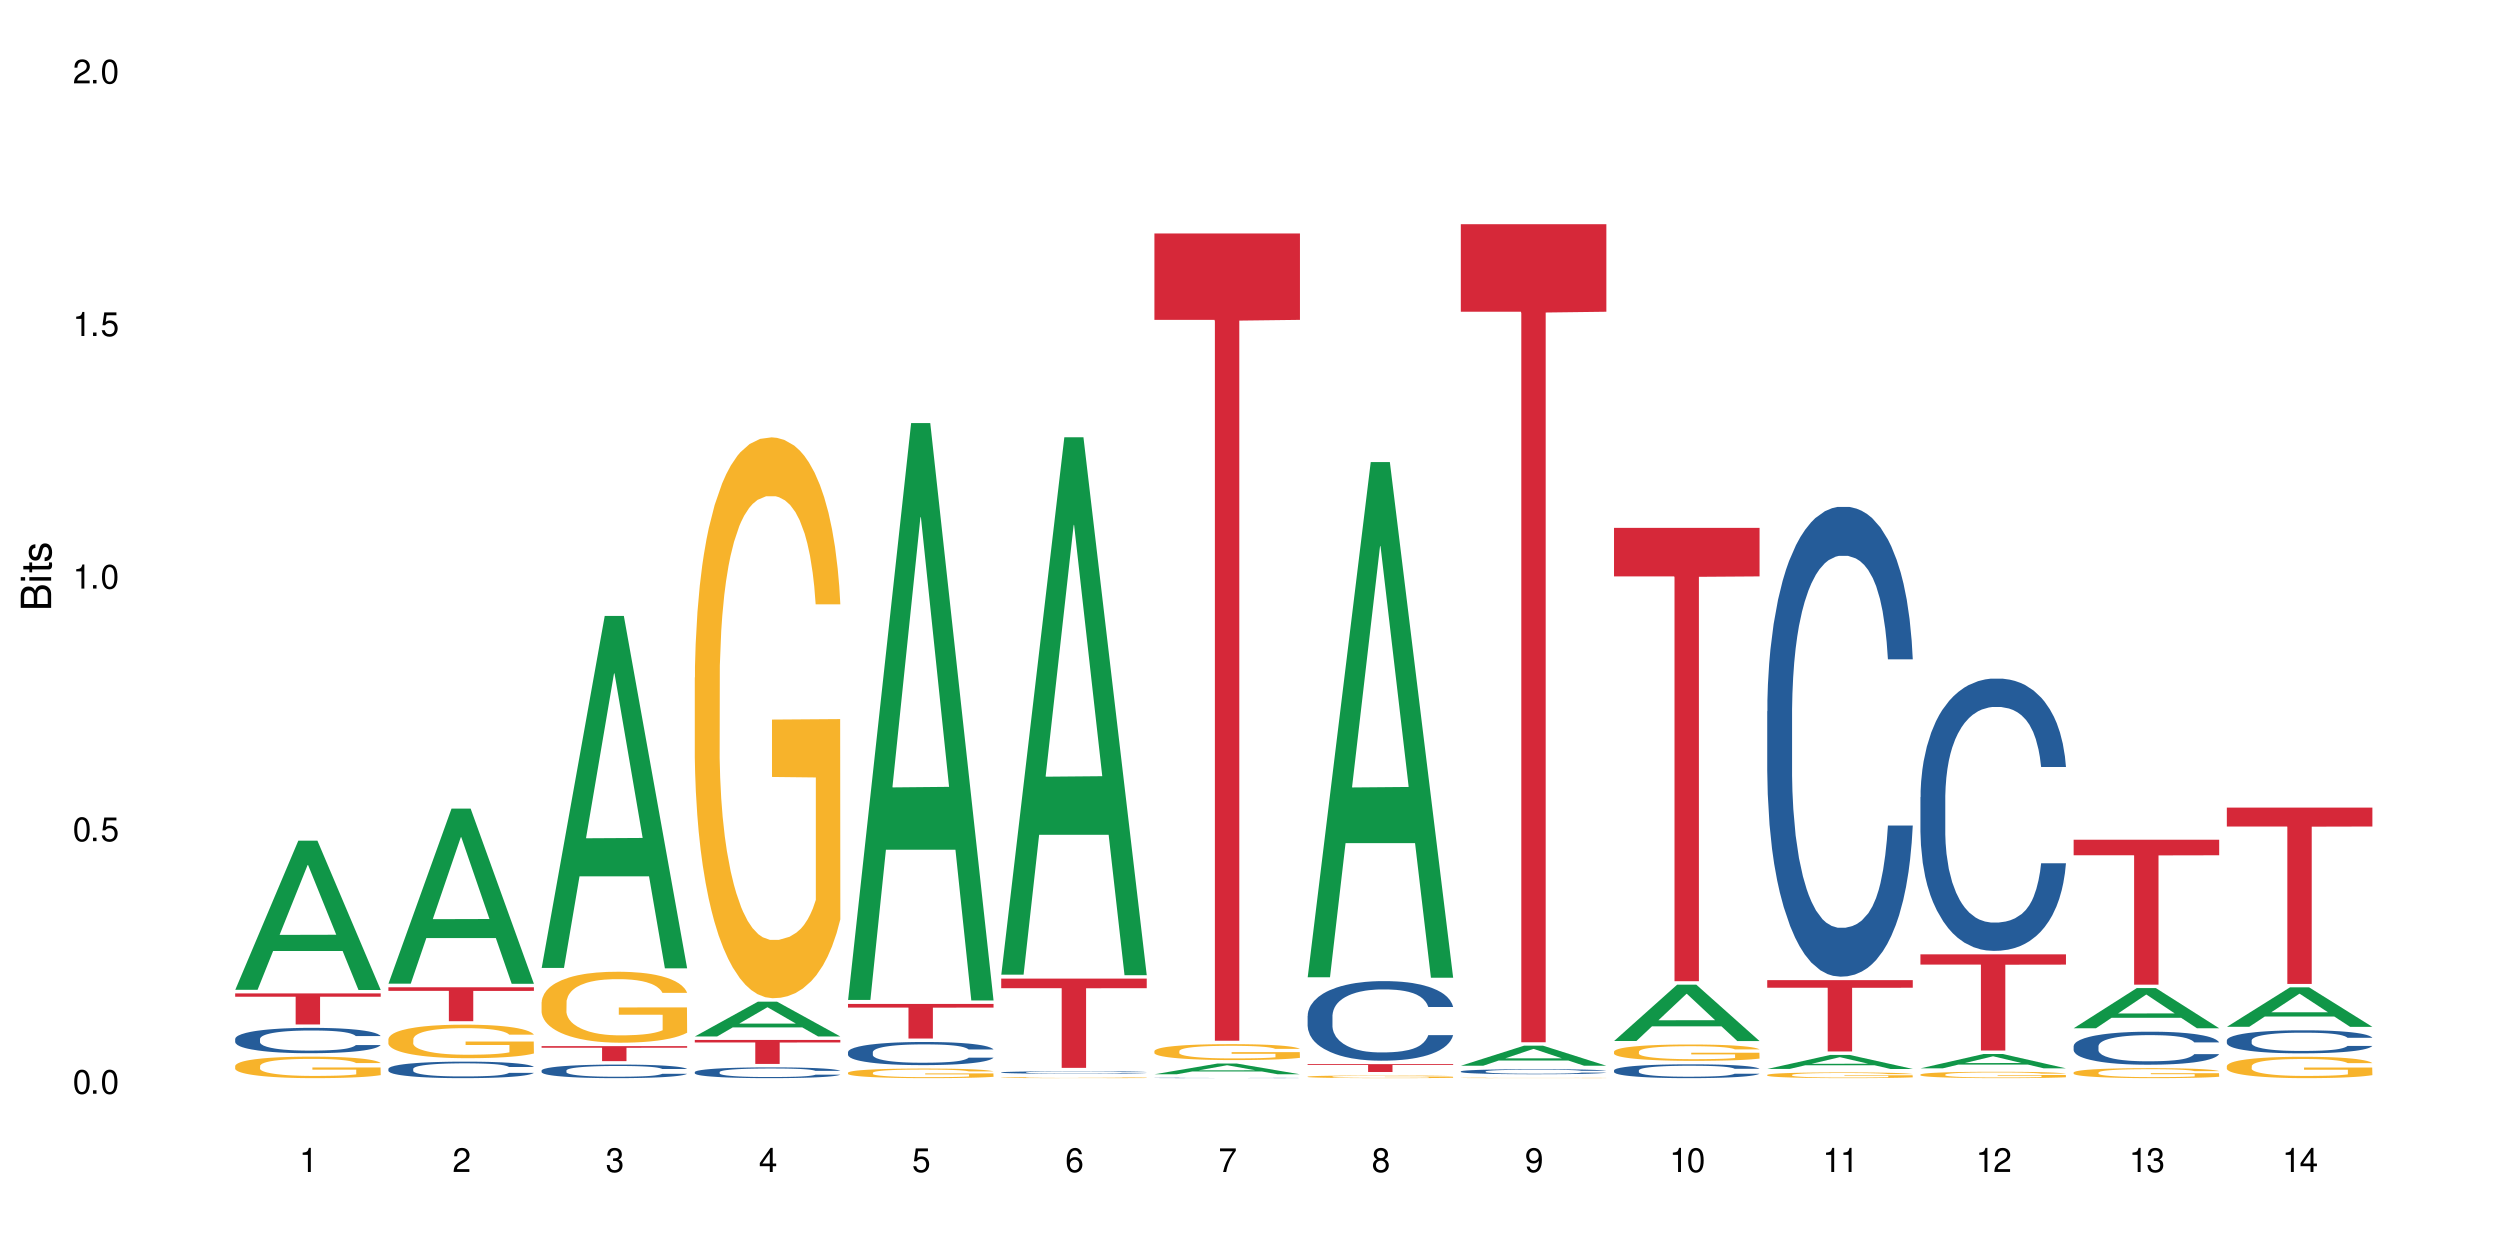 <?xml version="1.0" encoding="UTF-8"?>
<svg xmlns="http://www.w3.org/2000/svg" xmlns:xlink="http://www.w3.org/1999/xlink" width="720" height="360" viewBox="0 0 720 360">
<defs>
<g>
<g id="glyph-0-0">
</g>
<g id="glyph-0-1">
<path d="M 2.641 -6.938 C 2 -6.938 1.422 -6.656 1.078 -6.172 C 0.641 -5.562 0.406 -4.641 0.406 -3.359 C 0.406 -1.016 1.188 0.219 2.641 0.219 C 4.078 0.219 4.859 -1.016 4.859 -3.297 C 4.859 -4.641 4.656 -5.547 4.203 -6.172 C 3.844 -6.656 3.281 -6.938 2.641 -6.938 Z M 2.641 -6.188 C 3.547 -6.188 4 -5.25 4 -3.375 C 4 -1.406 3.562 -0.484 2.625 -0.484 C 1.734 -0.484 1.281 -1.438 1.281 -3.344 C 1.281 -5.25 1.734 -6.188 2.641 -6.188 Z M 2.641 -6.188 "/>
</g>
<g id="glyph-0-2">
<path d="M 1.828 -1 L 0.828 -1 L 0.828 0 L 1.828 0 Z M 1.828 -1 "/>
</g>
<g id="glyph-0-3">
<path d="M 4.562 -6.797 L 1.062 -6.797 L 0.547 -3.094 L 1.328 -3.094 C 1.719 -3.562 2.047 -3.734 2.578 -3.734 C 3.484 -3.734 4.062 -3.109 4.062 -2.094 C 4.062 -1.125 3.484 -0.531 2.578 -0.531 C 1.828 -0.531 1.375 -0.906 1.188 -1.672 L 0.328 -1.672 C 0.453 -1.109 0.547 -0.844 0.75 -0.594 C 1.125 -0.078 1.828 0.219 2.594 0.219 C 3.969 0.219 4.922 -0.781 4.922 -2.219 C 4.922 -3.562 4.031 -4.484 2.719 -4.484 C 2.25 -4.484 1.859 -4.359 1.469 -4.062 L 1.734 -5.969 L 4.562 -5.969 Z M 4.562 -6.797 "/>
</g>
<g id="glyph-0-4">
<path d="M 2.484 -4.938 L 2.484 0 L 3.328 0 L 3.328 -6.938 L 2.766 -6.938 C 2.469 -5.875 2.281 -5.734 0.984 -5.562 L 0.984 -4.938 Z M 2.484 -4.938 "/>
</g>
<g id="glyph-0-5">
<path d="M 4.859 -0.828 L 1.281 -0.828 C 1.359 -1.406 1.672 -1.781 2.5 -2.281 L 3.469 -2.828 C 4.406 -3.344 4.906 -4.062 4.906 -4.906 C 4.906 -5.484 4.672 -6.031 4.266 -6.406 C 3.859 -6.766 3.375 -6.938 2.719 -6.938 C 1.859 -6.938 1.219 -6.625 0.844 -6.031 C 0.609 -5.672 0.5 -5.234 0.484 -4.531 L 1.328 -4.531 C 1.359 -5.016 1.406 -5.281 1.531 -5.516 C 1.75 -5.938 2.188 -6.203 2.703 -6.203 C 3.469 -6.203 4.031 -5.641 4.031 -4.891 C 4.031 -4.344 3.719 -3.859 3.125 -3.516 L 2.234 -3 C 0.812 -2.172 0.406 -1.531 0.328 -0.016 L 4.859 -0.016 Z M 4.859 -0.828 "/>
</g>
<g id="glyph-0-6">
<path d="M 2.125 -3.188 L 2.578 -3.188 C 3.5 -3.188 3.984 -2.766 3.984 -1.922 C 3.984 -1.062 3.469 -0.531 2.594 -0.531 C 1.656 -0.531 1.203 -1 1.156 -2.016 L 0.312 -2.016 C 0.344 -1.453 0.438 -1.094 0.609 -0.781 C 0.953 -0.109 1.625 0.219 2.547 0.219 C 3.953 0.219 4.859 -0.625 4.859 -1.938 C 4.859 -2.828 4.516 -3.297 3.703 -3.594 C 4.344 -3.844 4.656 -4.328 4.656 -5.031 C 4.656 -6.219 3.875 -6.938 2.578 -6.938 C 1.203 -6.938 0.484 -6.172 0.453 -4.703 L 1.297 -4.703 C 1.312 -5.125 1.344 -5.359 1.453 -5.578 C 1.641 -5.969 2.062 -6.203 2.594 -6.203 C 3.344 -6.203 3.797 -5.75 3.797 -5 C 3.797 -4.516 3.609 -4.219 3.25 -4.047 C 3.016 -3.953 2.703 -3.922 2.125 -3.906 Z M 2.125 -3.188 "/>
</g>
<g id="glyph-0-7">
<path d="M 3.141 -1.672 L 3.141 0 L 3.984 0 L 3.984 -1.672 L 4.984 -1.672 L 4.984 -2.438 L 3.984 -2.438 L 3.984 -6.938 L 3.359 -6.938 L 0.266 -2.578 L 0.266 -1.672 Z M 3.141 -2.438 L 1 -2.438 L 3.141 -5.5 Z M 3.141 -2.438 "/>
</g>
<g id="glyph-0-8">
<path d="M 4.781 -5.125 C 4.609 -6.266 3.891 -6.938 2.844 -6.938 C 2.094 -6.938 1.422 -6.578 1.031 -5.953 C 0.594 -5.266 0.406 -4.422 0.406 -3.172 C 0.406 -2 0.578 -1.25 0.984 -0.641 C 1.359 -0.078 1.953 0.219 2.703 0.219 C 3.984 0.219 4.922 -0.75 4.922 -2.094 C 4.922 -3.375 4.062 -4.281 2.844 -4.281 C 2.172 -4.281 1.641 -4.031 1.281 -3.516 C 1.281 -5.234 1.828 -6.188 2.797 -6.188 C 3.391 -6.188 3.797 -5.797 3.938 -5.125 Z M 2.734 -3.531 C 3.547 -3.531 4.062 -2.953 4.062 -2.031 C 4.062 -1.156 3.484 -0.531 2.703 -0.531 C 1.922 -0.531 1.328 -1.188 1.328 -2.078 C 1.328 -2.938 1.906 -3.531 2.734 -3.531 Z M 2.734 -3.531 "/>
</g>
<g id="glyph-0-9">
<path d="M 4.984 -6.797 L 0.438 -6.797 L 0.438 -5.969 L 4.109 -5.969 C 2.5 -3.656 1.828 -2.234 1.328 0 L 2.219 0 C 2.594 -2.172 3.453 -4.047 4.984 -6.094 Z M 4.984 -6.797 "/>
</g>
<g id="glyph-0-10">
<path d="M 3.75 -3.656 C 4.469 -4.094 4.688 -4.438 4.688 -5.078 C 4.688 -6.172 3.844 -6.938 2.641 -6.938 C 1.438 -6.938 0.594 -6.172 0.594 -5.094 C 0.594 -4.438 0.812 -4.094 1.516 -3.656 C 0.734 -3.266 0.359 -2.703 0.359 -1.922 C 0.359 -0.656 1.281 0.219 2.641 0.219 C 3.984 0.219 4.922 -0.656 4.922 -1.922 C 4.922 -2.703 4.531 -3.266 3.75 -3.656 Z M 2.641 -6.188 C 3.359 -6.188 3.812 -5.75 3.812 -5.062 C 3.812 -4.406 3.344 -3.984 2.641 -3.984 C 1.922 -3.984 1.453 -4.406 1.453 -5.078 C 1.453 -5.75 1.922 -6.188 2.641 -6.188 Z M 2.641 -3.266 C 3.484 -3.266 4.062 -2.719 4.062 -1.906 C 4.062 -1.078 3.484 -0.531 2.625 -0.531 C 1.797 -0.531 1.219 -1.094 1.219 -1.906 C 1.219 -2.719 1.781 -3.266 2.641 -3.266 Z M 2.641 -3.266 "/>
</g>
<g id="glyph-0-11">
<path d="M 0.516 -1.578 C 0.672 -0.453 1.406 0.219 2.438 0.219 C 3.188 0.219 3.859 -0.141 4.266 -0.766 C 4.688 -1.453 4.891 -2.297 4.891 -3.547 C 4.891 -4.719 4.703 -5.453 4.312 -6.078 C 3.938 -6.641 3.344 -6.938 2.594 -6.938 C 1.297 -6.938 0.359 -5.969 0.359 -4.625 C 0.359 -3.344 1.234 -2.453 2.453 -2.453 C 3.094 -2.453 3.578 -2.672 4.016 -3.203 C 4 -1.484 3.469 -0.531 2.5 -0.531 C 1.906 -0.531 1.484 -0.906 1.359 -1.578 Z M 2.578 -6.203 C 3.375 -6.203 3.969 -5.531 3.969 -4.641 C 3.969 -3.797 3.391 -3.188 2.547 -3.188 C 1.734 -3.188 1.234 -3.766 1.234 -4.688 C 1.234 -5.562 1.797 -6.203 2.578 -6.203 Z M 2.578 -6.203 "/>
</g>
<g id="glyph-1-0">
</g>
<g id="glyph-1-1">
<path d="M 0 -0.953 L 0 -4.891 C 0 -5.719 -0.234 -6.344 -0.734 -6.797 C -1.188 -7.234 -1.812 -7.469 -2.5 -7.469 C -3.547 -7.469 -4.188 -7 -4.625 -5.875 C -4.984 -6.688 -5.625 -7.094 -6.531 -7.094 C -7.172 -7.094 -7.734 -6.859 -8.141 -6.391 C -8.562 -5.922 -8.75 -5.344 -8.75 -4.5 L -8.75 -0.953 Z M -4.984 -2.062 L -7.766 -2.062 L -7.766 -4.219 C -7.766 -4.844 -7.688 -5.203 -7.453 -5.5 C -7.219 -5.812 -6.859 -5.969 -6.375 -5.969 C -5.891 -5.969 -5.531 -5.812 -5.297 -5.5 C -5.062 -5.203 -4.984 -4.844 -4.984 -4.219 Z M -0.984 -2.062 L -4 -2.062 L -4 -4.781 C -4 -5.766 -3.438 -6.359 -2.484 -6.359 C -1.547 -6.359 -0.984 -5.766 -0.984 -4.781 Z M -0.984 -2.062 "/>
</g>
<g id="glyph-1-2">
<path d="M -6.281 -1.797 L -6.281 -0.797 L 0 -0.797 L 0 -1.797 Z M -8.75 -1.797 L -8.75 -0.797 L -7.484 -0.797 L -7.484 -1.797 Z M -8.75 -1.797 "/>
</g>
<g id="glyph-1-3">
<path d="M -6.281 -3.047 L -6.281 -2.016 L -8.016 -2.016 L -8.016 -1.016 L -6.281 -1.016 L -6.281 -0.172 L -5.469 -0.172 L -5.469 -1.016 L -0.719 -1.016 C -0.078 -1.016 0.281 -1.453 0.281 -2.234 C 0.281 -2.5 0.25 -2.719 0.188 -3.047 L -0.641 -3.047 C -0.609 -2.906 -0.594 -2.766 -0.594 -2.562 C -0.594 -2.141 -0.719 -2.016 -1.156 -2.016 L -5.469 -2.016 L -5.469 -3.047 Z M -6.281 -3.047 "/>
</g>
<g id="glyph-1-4">
<path d="M -4.531 -5.25 C -5.766 -5.25 -6.469 -4.422 -6.469 -2.969 C -6.469 -1.516 -5.719 -0.562 -4.547 -0.562 C -3.562 -0.562 -3.094 -1.062 -2.734 -2.562 L -2.516 -3.484 C -2.344 -4.188 -2.094 -4.469 -1.641 -4.469 C -1.047 -4.469 -0.641 -3.875 -0.641 -3 C -0.641 -2.453 -0.797 -2 -1.062 -1.75 C -1.25 -1.594 -1.422 -1.531 -1.875 -1.469 L -1.875 -0.406 C -0.422 -0.453 0.281 -1.266 0.281 -2.922 C 0.281 -4.5 -0.5 -5.516 -1.719 -5.516 C -2.656 -5.516 -3.172 -4.984 -3.469 -3.734 L -3.703 -2.766 C -3.891 -1.953 -4.156 -1.609 -4.594 -1.609 C -5.188 -1.609 -5.547 -2.125 -5.547 -2.938 C -5.547 -3.75 -5.203 -4.172 -4.531 -4.203 Z M -4.531 -5.25 "/>
</g>
</g>
</defs>
<rect x="-72" y="-36" width="864" height="432" fill="rgb(100%, 100%, 100%)" fill-opacity="1"/>
<path fill-rule="nonzero" fill="rgb(6.275%, 58.824%, 28.235%)" fill-opacity="1" d="M 67.73 285.07 L 67.777 285.031 L 85.914 242.117 L 91.422 242.117 L 109.648 285.113 L 103.242 285.113 L 98.676 273.891 L 78.656 273.891 L 74.18 285.07 L 67.73 285.07 L 80.582 269.246 L 96.84 269.207 L 88.734 249.145 L 88.645 249.102 L 88.555 249.223 L 80.539 269.207 L 80.582 269.246 Z M 67.73 285.07 "/>
<path fill-rule="nonzero" fill="rgb(14.51%, 36.078%, 60%)" fill-opacity="1" d="M 67.73 299.203 L 67.781 299.195 L 67.781 299.035 L 67.934 298.781 L 68.293 298.461 L 68.652 298.242 L 69.57 297.848 L 70.848 297.469 L 72.18 297.176 L 73.148 297 L 74.02 296.867 L 76.012 296.621 L 77.289 296.492 L 78.672 296.379 L 80.355 296.266 L 81.582 296.199 L 84.344 296.094 L 86.391 296.047 L 87.973 296.027 L 91.398 296.027 L 93.441 296.055 L 94.926 296.086 L 96.562 296.141 L 97.941 296.199 L 100.344 296.348 L 102.492 296.535 L 103.461 296.641 L 104.996 296.848 L 106.172 297.047 L 106.988 297.223 L 107.91 297.469 L 108.727 297.77 L 109.34 298.109 L 109.648 298.395 L 102.492 298.395 L 102.133 298.129 L 101.723 297.922 L 100.957 297.648 L 100.191 297.453 L 99.117 297.262 L 98.145 297.133 L 96.816 297.008 L 95.641 296.926 L 94.414 296.867 L 93.238 296.828 L 90.988 296.785 L 88.383 296.785 L 87.41 296.801 L 85.418 296.855 L 84.344 296.902 L 82.812 296.992 L 81.738 297.082 L 80.461 297.215 L 79.59 297.328 L 78.516 297.5 L 77.75 297.656 L 76.883 297.875 L 76.371 298.043 L 75.91 298.23 L 75.5 298.449 L 75.195 298.684 L 74.988 298.93 L 74.887 299.168 L 74.887 300.203 L 74.988 300.445 L 75.246 300.727 L 75.91 301.133 L 76.883 301.484 L 78.004 301.766 L 79.078 301.965 L 79.691 302.059 L 80.512 302.168 L 81.789 302.301 L 83.629 302.434 L 84.703 302.488 L 86.34 302.539 L 88.023 302.566 L 90.273 302.566 L 92.27 302.539 L 93.598 302.508 L 94.977 302.453 L 96.867 302.34 L 98.043 302.234 L 99.066 302.105 L 99.832 301.98 L 100.344 301.871 L 101.109 301.664 L 101.723 301.438 L 102.184 301.207 L 102.492 300.98 L 109.648 300.98 L 109.34 301.246 L 108.883 301.504 L 108.422 301.699 L 107.707 301.934 L 106.887 302.141 L 105.711 302.375 L 104.742 302.527 L 103.461 302.695 L 102.285 302.82 L 101.008 302.934 L 99.117 303.066 L 97.891 303.133 L 96.562 303.195 L 94.977 303.246 L 92.984 303.293 L 90.836 303.32 L 88.844 303.328 L 86.695 303.316 L 85.109 303.289 L 83.016 303.227 L 80.41 303.109 L 78.516 302.98 L 77.035 302.855 L 75.758 302.719 L 74.324 302.539 L 72.484 302.246 L 71.359 302.02 L 70.594 301.832 L 69.723 301.574 L 69.109 301.34 L 68.395 300.965 L 67.883 300.492 L 67.73 300.125 Z M 67.73 299.203 "/>
<path fill-rule="nonzero" fill="rgb(96.863%, 70.196%, 16.863%)" fill-opacity="1" d="M 67.73 306.969 L 67.781 306.961 L 67.781 306.848 L 67.988 306.594 L 68.496 306.246 L 69.164 305.957 L 69.879 305.73 L 70.34 305.609 L 71.105 305.441 L 71.77 305.316 L 73.457 305.062 L 75.602 304.824 L 76.777 304.723 L 78.109 304.625 L 80 304.52 L 80.867 304.48 L 83.527 304.391 L 86.543 304.332 L 89.863 304.316 L 91.398 304.32 L 93.496 304.344 L 96.355 304.406 L 97.992 304.461 L 99.27 304.52 L 100.602 304.594 L 102.234 304.707 L 103.77 304.84 L 104.996 304.977 L 106.223 305.148 L 107.246 305.328 L 108.113 305.527 L 108.883 305.762 L 109.34 305.961 L 109.648 306.16 L 102.543 306.16 L 102.133 305.961 L 101.672 305.809 L 100.906 305.621 L 100.141 305.488 L 99.375 305.379 L 97.941 305.23 L 96.715 305.141 L 95.18 305.062 L 93.699 305.012 L 92.012 304.977 L 90.988 304.965 L 88.281 304.965 L 85.828 305.004 L 84.395 305.051 L 83.375 305.098 L 81.941 305.18 L 81.074 305.25 L 80.562 305.293 L 79.027 305.469 L 78.004 305.629 L 77.445 305.734 L 76.727 305.906 L 76.215 306.059 L 75.652 306.285 L 75.348 306.453 L 74.938 306.84 L 74.887 307.855 L 75.039 308.07 L 75.348 308.305 L 75.758 308.508 L 76.371 308.723 L 76.984 308.887 L 78.059 309.105 L 78.977 309.254 L 79.691 309.348 L 81.074 309.5 L 81.637 309.555 L 82.965 309.656 L 84.344 309.734 L 86.031 309.801 L 87.309 309.836 L 89.355 309.863 L 91.961 309.863 L 95.027 309.828 L 96.969 309.785 L 98.301 309.738 L 99.168 309.699 L 100.242 309.637 L 101.008 309.582 L 101.723 309.52 L 102.594 309.422 L 102.594 308.07 L 89.969 308.066 L 89.969 307.434 L 109.598 307.426 L 109.648 309.637 L 108.574 309.789 L 107.246 309.938 L 105.969 310.051 L 104.637 310.148 L 102.746 310.254 L 101.215 310.32 L 98.863 310.402 L 96.715 310.453 L 94.465 310.484 L 92.473 310.504 L 90.121 310.508 L 88.023 310.496 L 85.777 310.465 L 83.988 310.418 L 82.352 310.363 L 80.715 310.289 L 78.672 310.168 L 77.34 310.074 L 75.961 309.953 L 74.582 309.812 L 73.355 309.66 L 72.535 309.543 L 71.719 309.406 L 70.848 309.234 L 70.031 309.043 L 69.418 308.867 L 68.855 308.672 L 68.445 308.484 L 68.039 308.23 L 67.832 308.027 L 67.73 307.852 Z M 67.73 306.969 "/>
<path fill-rule="nonzero" fill="rgb(83.922%, 15.686%, 22.353%)" fill-opacity="1" d="M 67.73 286.102 L 109.648 286.102 L 109.648 287.059 L 92.18 287.066 L 92.18 295.039 L 85.148 295.039 L 85.148 287.074 L 85.047 287.059 L 67.73 287.059 Z M 67.73 286.102 "/>
<path fill-rule="nonzero" fill="rgb(6.275%, 58.824%, 28.235%)" fill-opacity="1" d="M 111.855 283.297 L 111.898 283.25 L 130.035 232.875 L 135.543 232.875 L 153.77 283.344 L 147.367 283.344 L 142.801 270.168 L 122.781 270.168 L 118.301 283.297 L 111.855 283.297 L 124.707 264.719 L 140.961 264.672 L 132.855 241.121 L 132.766 241.074 L 132.68 241.215 L 124.66 264.672 L 124.707 264.719 Z M 111.855 283.297 "/>
<path fill-rule="nonzero" fill="rgb(14.51%, 36.078%, 60%)" fill-opacity="1" d="M 111.855 307.82 L 111.906 307.816 L 111.906 307.715 L 112.059 307.547 L 112.418 307.34 L 112.773 307.195 L 113.695 306.938 L 114.973 306.691 L 116.301 306.5 L 117.273 306.387 L 118.141 306.301 L 120.137 306.141 L 121.414 306.055 L 122.793 305.984 L 124.48 305.91 L 125.707 305.867 L 128.469 305.797 L 130.512 305.766 L 132.098 305.754 L 135.523 305.754 L 137.566 305.77 L 139.047 305.793 L 140.684 305.824 L 142.066 305.867 L 144.469 305.961 L 146.613 306.082 L 147.586 306.152 L 149.117 306.285 L 150.293 306.418 L 151.113 306.531 L 152.031 306.691 L 152.852 306.887 L 153.465 307.109 L 153.77 307.297 L 146.613 307.297 L 146.258 307.121 L 145.848 306.988 L 145.082 306.809 L 144.312 306.684 L 143.242 306.555 L 142.27 306.473 L 140.941 306.391 L 139.766 306.34 L 138.539 306.301 L 137.363 306.273 L 135.113 306.246 L 132.504 306.246 L 131.535 306.258 L 129.539 306.293 L 128.469 306.32 L 126.934 306.383 L 125.859 306.438 L 124.582 306.527 L 123.715 306.602 L 122.641 306.715 L 121.875 306.812 L 121.004 306.957 L 120.492 307.066 L 120.031 307.188 L 119.625 307.332 L 119.316 307.484 L 119.113 307.645 L 119.012 307.801 L 119.012 308.473 L 119.113 308.629 L 119.367 308.812 L 120.031 309.078 L 121.004 309.309 L 122.129 309.492 L 123.203 309.621 L 123.816 309.684 L 124.633 309.754 L 125.91 309.84 L 127.75 309.926 L 128.824 309.961 L 130.461 309.996 L 132.148 310.012 L 134.398 310.012 L 136.391 309.996 L 137.719 309.973 L 139.102 309.938 L 140.992 309.863 L 142.168 309.797 L 143.188 309.715 L 143.957 309.629 L 144.469 309.562 L 145.234 309.426 L 145.848 309.277 L 146.309 309.125 L 146.613 308.977 L 153.77 308.977 L 153.465 309.152 L 153.004 309.32 L 152.543 309.449 L 151.828 309.602 L 151.012 309.734 L 149.836 309.887 L 148.863 309.988 L 147.586 310.094 L 146.41 310.18 L 145.133 310.254 L 143.242 310.34 L 142.012 310.383 L 140.684 310.422 L 139.102 310.457 L 137.105 310.488 L 134.961 310.504 L 132.965 310.508 L 130.82 310.5 L 129.234 310.484 L 127.137 310.445 L 124.531 310.363 L 122.641 310.281 L 121.156 310.199 L 119.879 310.113 L 118.449 309.996 L 116.609 309.805 L 115.484 309.656 L 114.715 309.535 L 113.848 309.363 L 113.234 309.215 L 112.52 308.969 L 112.008 308.66 L 111.855 308.422 Z M 111.855 307.82 "/>
<path fill-rule="nonzero" fill="rgb(96.863%, 70.196%, 16.863%)" fill-opacity="1" d="M 111.855 299.242 L 111.906 299.23 L 111.906 299.055 L 112.109 298.656 L 112.621 298.109 L 113.285 297.66 L 114 297.309 L 114.461 297.121 L 115.227 296.859 L 115.891 296.664 L 117.578 296.266 L 119.727 295.895 L 120.902 295.738 L 122.23 295.586 L 124.121 295.418 L 124.992 295.359 L 127.648 295.215 L 130.664 295.129 L 133.988 295.102 L 135.523 295.109 L 137.617 295.145 L 140.48 295.242 L 142.117 295.332 L 143.395 295.418 L 144.723 295.535 L 146.359 295.711 L 147.891 295.922 L 149.117 296.133 L 150.348 296.398 L 151.367 296.68 L 152.238 296.988 L 153.004 297.359 L 153.465 297.668 L 153.77 297.977 L 146.664 297.977 L 146.258 297.668 L 145.797 297.43 L 145.031 297.141 L 144.262 296.93 L 143.496 296.762 L 142.066 296.531 L 140.84 296.391 L 139.305 296.266 L 137.82 296.188 L 136.137 296.133 L 135.113 296.117 L 132.402 296.117 L 129.949 296.18 L 128.52 296.25 L 127.496 296.32 L 126.066 296.453 L 125.195 296.559 L 124.684 296.629 L 123.152 296.902 L 122.129 297.148 L 121.566 297.316 L 120.852 297.582 L 120.34 297.82 L 119.777 298.172 L 119.469 298.438 L 119.062 299.039 L 119.012 300.625 L 119.164 300.961 L 119.469 301.324 L 119.879 301.641 L 120.492 301.977 L 121.105 302.23 L 122.18 302.574 L 123.102 302.805 L 123.816 302.957 L 125.195 303.195 L 125.758 303.273 L 127.086 303.434 L 128.469 303.555 L 130.152 303.66 L 131.434 303.715 L 133.477 303.758 L 136.082 303.758 L 139.152 303.707 L 141.094 303.637 L 142.422 303.562 L 143.293 303.504 L 144.363 303.406 L 145.133 303.316 L 145.848 303.219 L 146.715 303.07 L 146.715 300.961 L 134.09 300.953 L 134.09 299.965 L 153.719 299.957 L 153.77 303.406 L 152.699 303.645 L 151.367 303.875 L 150.09 304.051 L 148.762 304.199 L 146.871 304.367 L 145.336 304.473 L 142.984 304.598 L 140.84 304.676 L 138.59 304.73 L 136.594 304.754 L 134.242 304.766 L 132.148 304.746 L 129.898 304.695 L 128.109 304.625 L 126.473 304.535 L 124.84 304.422 L 122.793 304.234 L 121.465 304.086 L 120.082 303.898 L 118.703 303.68 L 117.477 303.441 L 116.66 303.254 L 115.84 303.043 L 114.973 302.777 L 114.152 302.48 L 113.539 302.207 L 112.98 301.898 L 112.57 301.605 L 112.16 301.207 L 111.957 300.891 L 111.855 300.617 Z M 111.855 299.242 "/>
<path fill-rule="nonzero" fill="rgb(83.922%, 15.686%, 22.353%)" fill-opacity="1" d="M 111.855 284.332 L 153.77 284.332 L 153.77 285.379 L 136.301 285.387 L 136.301 294.113 L 129.273 294.113 L 129.273 285.398 L 129.172 285.379 L 111.855 285.379 Z M 111.855 284.332 "/>
<path fill-rule="nonzero" fill="rgb(6.275%, 58.824%, 28.235%)" fill-opacity="1" d="M 155.977 278.773 L 156.023 278.68 L 174.16 177.391 L 179.668 177.391 L 197.895 278.871 L 191.488 278.871 L 186.922 252.383 L 166.902 252.383 L 162.426 278.773 L 155.977 278.773 L 168.828 241.422 L 185.086 241.328 L 176.98 193.973 L 176.891 193.875 L 176.801 194.16 L 168.785 241.328 L 168.828 241.422 Z M 155.977 278.773 "/>
<path fill-rule="nonzero" fill="rgb(14.51%, 36.078%, 60%)" fill-opacity="1" d="M 155.977 308.301 L 156.027 308.297 L 156.027 308.211 L 156.18 308.074 L 156.539 307.902 L 156.898 307.785 L 157.816 307.574 L 159.094 307.371 L 160.426 307.211 L 161.395 307.121 L 162.266 307.047 L 164.258 306.914 L 165.535 306.848 L 166.918 306.785 L 168.602 306.727 L 169.828 306.691 L 172.59 306.633 L 174.637 306.609 L 176.219 306.598 L 179.645 306.598 L 181.688 306.613 L 183.172 306.629 L 184.809 306.66 L 186.188 306.691 L 188.59 306.77 L 190.738 306.871 L 191.707 306.926 L 193.242 307.039 L 194.418 307.145 L 195.234 307.238 L 196.156 307.371 L 196.973 307.531 L 197.586 307.715 L 197.895 307.867 L 190.738 307.867 L 190.379 307.723 L 189.969 307.613 L 189.203 307.465 L 188.438 307.363 L 187.363 307.258 L 186.391 307.191 L 185.062 307.125 L 183.887 307.082 L 182.66 307.047 L 181.484 307.027 L 179.234 307.004 L 176.629 307.004 L 175.656 307.012 L 173.664 307.039 L 172.59 307.066 L 171.059 307.117 L 169.984 307.164 L 168.707 307.234 L 167.836 307.293 L 166.762 307.387 L 165.996 307.469 L 165.129 307.586 L 164.617 307.676 L 164.156 307.777 L 163.746 307.895 L 163.441 308.02 L 163.234 308.152 L 163.133 308.281 L 163.133 308.836 L 163.234 308.965 L 163.492 309.113 L 164.156 309.332 L 165.129 309.523 L 166.25 309.672 L 167.324 309.777 L 167.938 309.828 L 168.758 309.887 L 170.035 309.957 L 171.875 310.031 L 172.949 310.059 L 174.582 310.086 L 176.27 310.102 L 178.52 310.102 L 180.512 310.086 L 181.844 310.07 L 183.223 310.039 L 185.113 309.98 L 186.289 309.922 L 187.312 309.855 L 188.078 309.785 L 188.59 309.73 L 189.355 309.617 L 189.969 309.496 L 190.43 309.371 L 190.738 309.25 L 197.895 309.25 L 197.586 309.395 L 197.129 309.531 L 196.668 309.637 L 195.953 309.762 L 195.133 309.871 L 193.957 309.996 L 192.988 310.078 L 191.707 310.168 L 190.531 310.238 L 189.254 310.297 L 187.363 310.371 L 186.137 310.406 L 184.809 310.438 L 183.223 310.465 L 181.23 310.492 L 179.082 310.504 L 177.09 310.508 L 174.941 310.5 L 173.355 310.488 L 171.262 310.453 L 168.652 310.391 L 166.762 310.324 L 165.281 310.254 L 164.004 310.184 L 162.57 310.086 L 160.73 309.93 L 159.605 309.809 L 158.84 309.707 L 157.969 309.566 L 157.355 309.441 L 156.641 309.242 L 156.129 308.988 L 155.977 308.793 Z M 155.977 308.301 "/>
<path fill-rule="nonzero" fill="rgb(96.863%, 70.196%, 16.863%)" fill-opacity="1" d="M 155.977 288.613 L 156.027 288.598 L 156.027 288.223 L 156.234 287.383 L 156.742 286.227 L 157.41 285.273 L 158.125 284.527 L 158.582 284.133 L 159.352 283.574 L 160.016 283.164 L 161.703 282.324 L 163.848 281.539 L 165.023 281.203 L 166.355 280.887 L 168.246 280.531 L 169.113 280.398 L 171.773 280.102 L 174.789 279.914 L 178.109 279.859 L 179.645 279.879 L 181.742 279.953 L 184.602 280.156 L 186.238 280.344 L 187.516 280.531 L 188.848 280.773 L 190.48 281.148 L 192.016 281.594 L 193.242 282.043 L 194.469 282.602 L 195.492 283.199 L 196.359 283.855 L 197.129 284.637 L 197.586 285.293 L 197.895 285.945 L 190.789 285.945 L 190.379 285.293 L 189.918 284.789 L 189.152 284.172 L 188.387 283.723 L 187.617 283.367 L 186.188 282.883 L 184.961 282.586 L 183.426 282.324 L 181.945 282.156 L 180.258 282.043 L 179.234 282.004 L 176.527 282.004 L 174.074 282.137 L 172.641 282.285 L 171.617 282.434 L 170.188 282.715 L 169.32 282.938 L 168.809 283.09 L 167.273 283.668 L 166.25 284.191 L 165.688 284.543 L 164.973 285.105 L 164.461 285.609 L 163.898 286.355 L 163.594 286.914 L 163.184 288.184 L 163.133 291.547 L 163.285 292.254 L 163.594 293.02 L 164.004 293.691 L 164.617 294.402 L 165.23 294.945 L 166.305 295.672 L 167.223 296.156 L 167.938 296.477 L 169.32 296.98 L 169.883 297.148 L 171.211 297.484 L 172.59 297.746 L 174.277 297.969 L 175.555 298.082 L 177.602 298.176 L 180.207 298.176 L 183.273 298.062 L 185.215 297.914 L 186.547 297.762 L 187.414 297.633 L 188.488 297.426 L 189.254 297.242 L 189.969 297.035 L 190.84 296.719 L 190.84 292.254 L 178.215 292.238 L 178.215 290.145 L 197.844 290.129 L 197.895 297.426 L 196.82 297.93 L 195.492 298.418 L 194.215 298.789 L 192.883 299.109 L 190.992 299.461 L 189.461 299.688 L 187.109 299.949 L 184.961 300.117 L 182.711 300.227 L 180.719 300.285 L 178.367 300.305 L 176.27 300.266 L 174.023 300.152 L 172.234 300.004 L 170.598 299.816 L 168.961 299.574 L 166.918 299.184 L 165.586 298.863 L 164.207 298.473 L 162.828 298.008 L 161.602 297.504 L 160.781 297.109 L 159.965 296.66 L 159.094 296.102 L 158.277 295.469 L 157.664 294.887 L 157.102 294.234 L 156.691 293.617 L 156.285 292.777 L 156.078 292.105 L 155.977 291.527 Z M 155.977 288.613 "/>
<path fill-rule="nonzero" fill="rgb(83.922%, 15.686%, 22.353%)" fill-opacity="1" d="M 155.977 301.289 L 197.895 301.289 L 197.895 301.754 L 180.426 301.758 L 180.426 305.609 L 173.395 305.609 L 173.395 301.762 L 173.293 301.754 L 155.977 301.754 Z M 155.977 301.289 "/>
<path fill-rule="nonzero" fill="rgb(6.275%, 58.824%, 28.235%)" fill-opacity="1" d="M 200.102 298.496 L 200.145 298.488 L 218.281 288.48 L 223.789 288.48 L 242.016 298.508 L 235.613 298.508 L 231.047 295.891 L 211.027 295.891 L 206.547 298.496 L 200.102 298.496 L 212.953 294.805 L 229.207 294.797 L 221.102 290.117 L 221.012 290.109 L 220.926 290.137 L 212.906 294.797 L 212.953 294.805 Z M 200.102 298.496 "/>
<path fill-rule="nonzero" fill="rgb(14.51%, 36.078%, 60%)" fill-opacity="1" d="M 200.102 308.754 L 200.152 308.75 L 200.152 308.684 L 200.305 308.574 L 200.664 308.438 L 201.02 308.344 L 201.941 308.176 L 203.219 308.016 L 204.547 307.891 L 205.52 307.816 L 206.387 307.758 L 208.383 307.652 L 209.66 307.602 L 211.039 307.551 L 212.727 307.504 L 213.953 307.477 L 216.715 307.43 L 218.758 307.41 L 220.344 307.402 L 223.77 307.402 L 225.812 307.414 L 227.293 307.426 L 228.93 307.449 L 230.312 307.477 L 232.715 307.539 L 234.859 307.617 L 235.832 307.664 L 237.363 307.75 L 238.539 307.836 L 239.359 307.91 L 240.277 308.016 L 241.098 308.145 L 241.711 308.289 L 242.016 308.41 L 234.859 308.41 L 234.504 308.297 L 234.094 308.207 L 233.328 308.09 L 232.559 308.008 L 231.488 307.926 L 230.516 307.871 L 229.188 307.82 L 228.012 307.785 L 226.785 307.758 L 225.609 307.742 L 223.359 307.727 L 220.75 307.727 L 219.781 307.73 L 217.785 307.754 L 216.715 307.773 L 215.18 307.812 L 214.105 307.852 L 212.828 307.906 L 211.961 307.957 L 210.887 308.027 L 210.117 308.094 L 209.25 308.188 L 208.738 308.258 L 208.277 308.34 L 207.871 308.434 L 207.562 308.531 L 207.359 308.637 L 207.258 308.738 L 207.258 309.18 L 207.359 309.281 L 207.613 309.402 L 208.277 309.574 L 209.25 309.727 L 210.375 309.844 L 211.449 309.93 L 212.062 309.969 L 212.879 310.016 L 214.156 310.07 L 215.996 310.129 L 217.07 310.152 L 218.707 310.172 L 220.395 310.184 L 222.645 310.184 L 224.637 310.172 L 225.965 310.16 L 227.348 310.137 L 229.238 310.09 L 230.414 310.043 L 231.434 309.988 L 232.203 309.934 L 232.715 309.891 L 233.48 309.801 L 234.094 309.703 L 234.555 309.605 L 234.859 309.508 L 242.016 309.508 L 241.711 309.621 L 241.25 309.734 L 240.789 309.816 L 240.074 309.914 L 239.258 310.004 L 238.082 310.102 L 237.109 310.168 L 235.832 310.238 L 234.656 310.293 L 233.379 310.34 L 231.488 310.398 L 230.258 310.426 L 228.93 310.453 L 227.348 310.473 L 225.352 310.496 L 223.207 310.504 L 221.211 310.508 L 219.066 310.504 L 217.48 310.492 L 215.383 310.465 L 212.777 310.414 L 210.887 310.359 L 209.402 310.309 L 208.125 310.25 L 206.695 310.172 L 204.855 310.047 L 203.73 309.953 L 202.961 309.871 L 202.094 309.762 L 201.48 309.664 L 200.766 309.504 L 200.254 309.301 L 200.102 309.145 Z M 200.102 308.754 "/>
<path fill-rule="nonzero" fill="rgb(96.863%, 70.196%, 16.863%)" fill-opacity="1" d="M 200.102 195.145 L 200.152 194.996 L 200.152 192.047 L 200.355 185.406 L 200.867 176.262 L 201.531 168.734 L 202.246 162.836 L 202.707 159.738 L 203.473 155.312 L 204.137 152.066 L 205.824 145.426 L 207.973 139.23 L 209.148 136.578 L 210.477 134.07 L 212.367 131.266 L 213.238 130.234 L 215.895 127.871 L 218.91 126.398 L 222.234 125.953 L 223.77 126.102 L 225.863 126.691 L 228.727 128.316 L 230.363 129.789 L 231.641 131.266 L 232.969 133.184 L 234.605 136.133 L 236.137 139.676 L 237.363 143.215 L 238.594 147.641 L 239.613 152.359 L 240.484 157.523 L 241.25 163.719 L 241.711 168.883 L 242.016 174.047 L 234.91 174.047 L 234.504 168.883 L 234.043 164.902 L 233.277 160.031 L 232.508 156.492 L 231.742 153.688 L 230.312 149.852 L 229.082 147.492 L 227.551 145.426 L 226.066 144.102 L 224.383 143.215 L 223.359 142.918 L 220.648 142.918 L 218.195 143.953 L 216.766 145.133 L 215.742 146.312 L 214.312 148.527 L 213.441 150.297 L 212.93 151.477 L 211.398 156.051 L 210.375 160.18 L 209.812 162.984 L 209.098 167.41 L 208.586 171.391 L 208.023 177.293 L 207.715 181.719 L 207.309 191.75 L 207.258 218.305 L 207.41 223.91 L 207.715 229.957 L 208.125 235.27 L 208.738 240.875 L 209.352 245.152 L 210.426 250.906 L 211.348 254.742 L 212.062 257.25 L 213.441 261.234 L 214.004 262.562 L 215.332 265.215 L 216.715 267.281 L 218.398 269.051 L 219.68 269.938 L 221.723 270.676 L 224.328 270.676 L 227.398 269.789 L 229.34 268.609 L 230.668 267.43 L 231.539 266.398 L 232.609 264.773 L 233.379 263.297 L 234.094 261.676 L 234.961 259.168 L 234.961 223.91 L 222.336 223.762 L 222.336 207.238 L 241.965 207.094 L 242.016 264.773 L 240.941 268.758 L 239.613 272.594 L 238.336 275.543 L 237.008 278.051 L 235.117 280.855 L 233.582 282.625 L 231.23 284.688 L 229.082 286.016 L 226.836 286.902 L 224.84 287.344 L 222.488 287.492 L 220.395 287.199 L 218.145 286.312 L 216.355 285.133 L 214.719 283.656 L 213.082 281.738 L 211.039 278.641 L 209.711 276.133 L 208.328 273.035 L 206.949 269.348 L 205.723 265.363 L 204.906 262.266 L 204.086 258.727 L 203.219 254.301 L 202.398 249.285 L 201.785 244.711 L 201.223 239.547 L 200.816 234.68 L 200.406 228.039 L 200.203 222.73 L 200.102 218.156 Z M 200.102 195.145 "/>
<path fill-rule="nonzero" fill="rgb(83.922%, 15.686%, 22.353%)" fill-opacity="1" d="M 200.102 299.492 L 242.016 299.492 L 242.016 300.234 L 224.547 300.242 L 224.547 306.414 L 217.52 306.414 L 217.52 300.246 L 217.418 300.234 L 200.102 300.234 Z M 200.102 299.492 "/>
<path fill-rule="nonzero" fill="rgb(6.275%, 58.824%, 28.235%)" fill-opacity="1" d="M 244.223 287.98 L 244.27 287.824 L 262.406 121.836 L 267.914 121.836 L 286.141 288.137 L 279.734 288.137 L 275.168 244.727 L 255.148 244.727 L 250.672 287.98 L 244.223 287.98 L 257.074 226.77 L 273.332 226.613 L 265.227 149.004 L 265.137 148.848 L 265.047 149.316 L 257.031 226.613 L 257.074 226.77 Z M 244.223 287.98 "/>
<path fill-rule="nonzero" fill="rgb(14.51%, 36.078%, 60%)" fill-opacity="1" d="M 244.223 302.992 L 244.273 302.984 L 244.273 302.84 L 244.426 302.609 L 244.785 302.316 L 245.145 302.117 L 246.062 301.758 L 247.34 301.41 L 248.672 301.141 L 249.641 300.984 L 250.512 300.859 L 252.504 300.637 L 253.781 300.52 L 255.164 300.418 L 256.848 300.312 L 258.074 300.25 L 260.836 300.156 L 262.883 300.113 L 264.465 300.094 L 267.891 300.094 L 269.934 300.117 L 271.418 300.148 L 273.055 300.195 L 274.434 300.25 L 276.836 300.387 L 278.984 300.555 L 279.953 300.652 L 281.488 300.844 L 282.664 301.023 L 283.48 301.184 L 284.402 301.41 L 285.219 301.684 L 285.832 301.992 L 286.141 302.254 L 278.984 302.254 L 278.625 302.012 L 278.215 301.824 L 277.449 301.574 L 276.684 301.398 L 275.609 301.219 L 274.637 301.105 L 273.309 300.988 L 272.133 300.914 L 270.906 300.859 L 269.73 300.824 L 267.48 300.789 L 264.875 300.789 L 263.902 300.801 L 261.91 300.848 L 260.836 300.891 L 259.305 300.977 L 258.23 301.055 L 256.953 301.176 L 256.082 301.281 L 255.008 301.438 L 254.242 301.578 L 253.371 301.781 L 252.863 301.934 L 252.402 302.102 L 251.992 302.305 L 251.688 302.516 L 251.48 302.742 L 251.379 302.961 L 251.379 303.906 L 251.48 304.125 L 251.738 304.379 L 252.402 304.754 L 253.371 305.074 L 254.496 305.332 L 255.57 305.512 L 256.184 305.598 L 257.004 305.695 L 258.281 305.816 L 260.121 305.941 L 261.195 305.988 L 262.828 306.039 L 264.516 306.062 L 266.766 306.062 L 268.758 306.039 L 270.09 306.008 L 271.469 305.957 L 273.359 305.855 L 274.535 305.758 L 275.559 305.641 L 276.324 305.527 L 276.836 305.43 L 277.602 305.238 L 278.215 305.031 L 278.676 304.82 L 278.984 304.613 L 286.141 304.613 L 285.832 304.855 L 285.371 305.094 L 284.914 305.27 L 284.195 305.484 L 283.379 305.672 L 282.203 305.887 L 281.23 306.023 L 279.953 306.176 L 278.777 306.293 L 277.5 306.395 L 275.609 306.52 L 274.383 306.578 L 273.055 306.633 L 271.469 306.684 L 269.477 306.727 L 267.328 306.75 L 265.336 306.754 L 263.188 306.742 L 261.602 306.719 L 259.508 306.664 L 256.898 306.555 L 255.008 306.438 L 253.527 306.324 L 252.25 306.203 L 250.816 306.039 L 248.977 305.77 L 247.852 305.562 L 247.086 305.391 L 246.215 305.152 L 245.602 304.941 L 244.887 304.602 L 244.375 304.168 L 244.223 303.832 Z M 244.223 302.992 "/>
<path fill-rule="nonzero" fill="rgb(96.863%, 70.196%, 16.863%)" fill-opacity="1" d="M 244.223 308.93 L 244.273 308.926 L 244.273 308.875 L 244.477 308.762 L 244.988 308.605 L 245.652 308.477 L 246.371 308.375 L 246.828 308.32 L 247.598 308.246 L 248.262 308.191 L 249.949 308.078 L 252.094 307.973 L 253.27 307.926 L 254.602 307.883 L 256.492 307.836 L 257.359 307.816 L 260.02 307.777 L 263.035 307.75 L 266.355 307.742 L 267.891 307.746 L 269.988 307.758 L 272.848 307.785 L 274.484 307.809 L 275.762 307.836 L 277.094 307.867 L 278.727 307.918 L 280.262 307.977 L 281.488 308.039 L 282.715 308.113 L 283.738 308.195 L 284.605 308.285 L 285.371 308.391 L 285.832 308.477 L 286.141 308.566 L 279.035 308.566 L 278.625 308.477 L 278.164 308.41 L 277.398 308.328 L 276.633 308.266 L 275.863 308.219 L 274.434 308.152 L 273.207 308.113 L 271.672 308.078 L 270.191 308.055 L 268.504 308.039 L 267.48 308.035 L 264.773 308.035 L 262.32 308.051 L 260.887 308.07 L 259.863 308.094 L 258.434 308.129 L 257.566 308.16 L 257.055 308.18 L 255.52 308.258 L 254.496 308.328 L 253.934 308.379 L 253.219 308.453 L 252.707 308.52 L 252.145 308.621 L 251.84 308.699 L 251.43 308.871 L 251.379 309.324 L 251.531 309.422 L 251.84 309.523 L 252.25 309.613 L 252.863 309.711 L 253.477 309.785 L 254.547 309.883 L 255.469 309.949 L 256.184 309.992 L 257.566 310.059 L 258.129 310.082 L 259.457 310.129 L 260.836 310.164 L 262.523 310.191 L 263.801 310.207 L 265.848 310.223 L 268.453 310.223 L 271.52 310.207 L 273.461 310.184 L 274.793 310.164 L 275.66 310.148 L 276.734 310.121 L 277.5 310.094 L 278.215 310.066 L 279.086 310.023 L 279.086 309.422 L 266.461 309.418 L 266.461 309.137 L 286.09 309.133 L 286.141 310.121 L 285.066 310.188 L 283.738 310.254 L 282.461 310.305 L 281.129 310.348 L 279.238 310.395 L 277.707 310.426 L 275.355 310.461 L 273.207 310.484 L 270.957 310.5 L 268.965 310.508 L 266.613 310.508 L 264.516 310.504 L 262.27 310.488 L 260.477 310.469 L 258.844 310.441 L 257.207 310.41 L 255.164 310.355 L 253.832 310.312 L 252.453 310.262 L 251.074 310.199 L 249.848 310.129 L 249.027 310.078 L 248.211 310.016 L 247.34 309.941 L 246.523 309.855 L 245.91 309.777 L 245.348 309.688 L 244.938 309.605 L 244.531 309.492 L 244.324 309.398 L 244.223 309.32 Z M 244.223 308.93 "/>
<path fill-rule="nonzero" fill="rgb(83.922%, 15.686%, 22.353%)" fill-opacity="1" d="M 244.223 289.125 L 286.141 289.125 L 286.141 290.191 L 268.672 290.203 L 268.672 299.105 L 261.641 299.105 L 261.641 290.211 L 261.539 290.191 L 244.223 290.191 Z M 244.223 289.125 "/>
<path fill-rule="nonzero" fill="rgb(6.275%, 58.824%, 28.235%)" fill-opacity="1" d="M 288.348 280.707 L 288.391 280.562 L 306.527 125.941 L 312.035 125.941 L 330.262 280.855 L 323.859 280.855 L 319.289 240.418 L 299.273 240.418 L 294.793 280.707 L 288.348 280.707 L 301.199 223.688 L 317.453 223.543 L 309.348 151.25 L 309.258 151.105 L 309.172 151.543 L 301.152 223.543 L 301.199 223.688 Z M 288.348 280.707 "/>
<path fill-rule="nonzero" fill="rgb(14.51%, 36.078%, 60%)" fill-opacity="1" d="M 288.348 308.84 L 288.398 308.836 L 288.398 308.82 L 288.551 308.797 L 288.906 308.766 L 289.266 308.746 L 290.188 308.707 L 291.465 308.672 L 292.793 308.641 L 293.766 308.625 L 294.633 308.613 L 296.629 308.59 L 297.906 308.574 L 299.285 308.566 L 300.973 308.555 L 302.199 308.547 L 304.961 308.539 L 307.004 308.531 L 312.012 308.531 L 314.059 308.535 L 315.539 308.535 L 317.176 308.543 L 318.559 308.547 L 320.961 308.562 L 323.105 308.578 L 324.078 308.59 L 325.609 308.609 L 326.785 308.629 L 327.605 308.645 L 328.523 308.672 L 329.344 308.699 L 329.957 308.73 L 330.262 308.762 L 323.105 308.762 L 322.75 308.734 L 322.34 308.715 L 321.574 308.688 L 320.805 308.668 L 319.73 308.648 L 318.762 308.637 L 317.434 308.625 L 316.258 308.617 L 315.031 308.613 L 313.855 308.609 L 311.605 308.605 L 308.027 308.605 L 306.031 308.609 L 304.961 308.617 L 303.426 308.625 L 302.352 308.633 L 301.074 308.645 L 300.207 308.656 L 299.133 308.672 L 298.363 308.688 L 297.496 308.711 L 296.984 308.727 L 296.523 308.742 L 296.117 308.766 L 295.809 308.789 L 295.605 308.812 L 295.504 308.836 L 295.504 308.934 L 295.605 308.957 L 295.859 308.984 L 296.523 309.023 L 297.496 309.059 L 298.621 309.086 L 299.695 309.105 L 300.309 309.113 L 301.125 309.125 L 302.402 309.137 L 304.242 309.152 L 305.316 309.156 L 306.953 309.16 L 308.641 309.164 L 310.891 309.164 L 312.883 309.16 L 314.211 309.156 L 315.594 309.152 L 317.484 309.141 L 318.66 309.133 L 319.68 309.121 L 320.449 309.105 L 320.961 309.098 L 321.727 309.078 L 322.34 309.055 L 322.801 309.031 L 323.105 309.012 L 330.262 309.012 L 329.957 309.035 L 329.496 309.062 L 329.035 309.078 L 328.32 309.102 L 327.504 309.121 L 326.328 309.145 L 325.355 309.16 L 324.078 309.176 L 322.902 309.188 L 321.625 309.199 L 319.73 309.211 L 318.504 309.219 L 317.176 309.227 L 315.594 309.23 L 313.598 309.234 L 311.453 309.238 L 307.312 309.238 L 305.727 309.234 L 303.629 309.227 L 301.023 309.215 L 299.133 309.203 L 297.648 309.191 L 296.371 309.18 L 294.941 309.16 L 293.102 309.133 L 291.977 309.109 L 291.207 309.094 L 290.34 309.066 L 289.727 309.047 L 289.012 309.008 L 288.5 308.965 L 288.348 308.926 Z M 288.348 308.84 "/>
<path fill-rule="nonzero" fill="rgb(96.863%, 70.196%, 16.863%)" fill-opacity="1" d="M 288.348 310.348 L 288.398 310.348 L 288.398 310.34 L 288.602 310.328 L 289.113 310.312 L 289.777 310.301 L 290.492 310.289 L 290.953 310.285 L 291.719 310.277 L 292.383 310.27 L 294.07 310.258 L 296.219 310.25 L 297.395 310.242 L 298.723 310.238 L 300.613 310.234 L 301.484 310.234 L 304.141 310.23 L 307.156 310.227 L 314.109 310.227 L 316.973 310.23 L 318.609 310.23 L 319.887 310.234 L 321.215 310.238 L 322.852 310.242 L 324.383 310.25 L 325.609 310.254 L 326.836 310.262 L 327.859 310.273 L 328.73 310.281 L 329.496 310.293 L 329.957 310.301 L 330.262 310.309 L 323.156 310.309 L 322.75 310.301 L 322.289 310.293 L 321.523 310.285 L 320.754 310.277 L 319.988 310.273 L 318.559 310.266 L 317.328 310.262 L 315.797 310.258 L 314.312 310.258 L 312.629 310.254 L 308.895 310.254 L 306.441 310.258 L 305.012 310.258 L 303.988 310.262 L 302.559 310.266 L 301.688 310.27 L 301.176 310.27 L 299.645 310.277 L 298.621 310.285 L 298.059 310.289 L 297.344 310.297 L 296.832 310.305 L 296.27 310.316 L 295.961 310.324 L 295.555 310.34 L 295.504 310.387 L 295.656 310.398 L 295.961 310.406 L 296.371 310.418 L 297.598 310.434 L 298.672 310.445 L 299.594 310.449 L 300.309 310.457 L 301.688 310.461 L 302.25 310.465 L 303.578 310.469 L 304.961 310.473 L 306.645 310.477 L 307.926 310.477 L 309.969 310.48 L 312.574 310.48 L 315.645 310.477 L 317.586 310.477 L 318.914 310.473 L 319.785 310.473 L 320.855 310.469 L 321.625 310.465 L 322.34 310.465 L 323.207 310.457 L 323.207 310.398 L 310.582 310.398 L 310.582 310.367 L 330.211 310.367 L 330.262 310.469 L 329.188 310.477 L 327.859 310.484 L 326.582 310.488 L 325.254 310.492 L 323.363 310.496 L 321.828 310.5 L 319.477 310.504 L 317.328 310.508 L 306.391 310.508 L 304.602 310.504 L 302.965 310.5 L 301.328 310.5 L 299.285 310.492 L 297.957 310.488 L 296.574 310.484 L 295.195 310.477 L 293.969 310.469 L 293.152 310.465 L 292.332 310.457 L 291.465 310.449 L 290.645 310.441 L 290.031 310.434 L 289.469 310.426 L 289.062 310.414 L 288.652 310.406 L 288.449 310.395 L 288.348 310.387 Z M 288.348 310.348 "/>
<path fill-rule="nonzero" fill="rgb(83.922%, 15.686%, 22.353%)" fill-opacity="1" d="M 288.348 281.84 L 330.262 281.84 L 330.262 284.594 L 312.793 284.617 L 312.793 307.543 L 305.766 307.543 L 305.766 284.641 L 305.664 284.594 L 288.348 284.594 Z M 288.348 281.84 "/>
<path fill-rule="nonzero" fill="rgb(6.275%, 58.824%, 28.235%)" fill-opacity="1" d="M 332.469 309.391 L 332.512 309.387 L 350.652 306.293 L 356.16 306.293 L 374.387 309.395 L 367.98 309.395 L 363.414 308.582 L 343.395 308.582 L 338.918 309.391 L 332.469 309.391 L 345.32 308.25 L 361.578 308.246 L 353.473 306.797 L 353.383 306.797 L 353.293 306.805 L 345.277 308.246 L 345.32 308.25 Z M 332.469 309.391 "/>
<path fill-rule="nonzero" fill="rgb(14.51%, 36.078%, 60%)" fill-opacity="1" d="M 332.469 310.438 L 332.52 310.438 L 332.52 310.434 L 332.672 310.43 L 333.031 310.422 L 333.391 310.418 L 334.309 310.414 L 335.586 310.406 L 336.918 310.402 L 337.887 310.398 L 338.758 310.395 L 340.75 310.391 L 342.027 310.391 L 343.406 310.387 L 345.094 310.387 L 346.32 310.383 L 362.68 310.383 L 365.082 310.387 L 367.23 310.391 L 368.199 310.391 L 369.734 310.395 L 370.91 310.398 L 371.727 310.402 L 372.648 310.406 L 373.465 310.41 L 374.078 310.418 L 374.387 310.422 L 367.23 310.422 L 366.871 310.418 L 366.461 310.414 L 364.93 310.406 L 363.855 310.402 L 362.883 310.398 L 360.379 310.398 L 359.152 310.395 L 349.082 310.395 L 347.547 310.398 L 346.477 310.398 L 345.199 310.402 L 344.328 310.402 L 343.254 310.406 L 342.488 310.41 L 341.617 310.414 L 341.109 310.418 L 340.648 310.418 L 340.238 310.422 L 339.934 310.426 L 339.727 310.434 L 339.625 310.438 L 339.625 310.453 L 339.727 310.457 L 339.984 310.465 L 340.648 310.469 L 341.617 310.477 L 342.742 310.48 L 343.816 310.484 L 344.43 310.488 L 345.25 310.488 L 346.527 310.492 L 349.441 310.492 L 351.074 310.496 L 358.336 310.496 L 359.715 310.492 L 361.605 310.492 L 362.781 310.488 L 363.805 310.488 L 364.57 310.484 L 365.082 310.484 L 365.848 310.48 L 366.461 310.477 L 366.922 310.473 L 367.23 310.469 L 374.387 310.469 L 374.078 310.473 L 373.617 310.477 L 373.16 310.48 L 372.441 310.484 L 371.625 310.488 L 370.449 310.492 L 369.477 310.496 L 368.199 310.496 L 367.023 310.5 L 365.746 310.5 L 363.855 310.504 L 362.629 310.504 L 361.301 310.508 L 347.754 310.508 L 345.145 310.504 L 343.254 310.504 L 341.773 310.5 L 340.496 310.496 L 339.062 310.496 L 337.223 310.488 L 336.098 310.484 L 335.332 310.484 L 334.461 310.477 L 333.848 310.473 L 333.133 310.469 L 332.621 310.461 L 332.469 310.453 Z M 332.469 310.438 "/>
<path fill-rule="nonzero" fill="rgb(96.863%, 70.196%, 16.863%)" fill-opacity="1" d="M 332.469 302.68 L 332.52 302.676 L 332.52 302.594 L 332.723 302.402 L 333.234 302.145 L 333.898 301.93 L 334.617 301.762 L 335.074 301.676 L 335.844 301.547 L 336.508 301.457 L 338.195 301.27 L 340.34 301.09 L 341.516 301.016 L 342.848 300.945 L 344.738 300.867 L 345.605 300.836 L 348.266 300.77 L 351.281 300.727 L 354.602 300.715 L 356.137 300.719 L 358.23 300.734 L 361.094 300.781 L 362.73 300.824 L 364.008 300.867 L 365.336 300.918 L 366.973 301.004 L 368.508 301.105 L 369.734 301.203 L 370.961 301.332 L 371.984 301.465 L 372.852 301.613 L 373.617 301.789 L 374.078 301.934 L 374.387 302.082 L 367.281 302.082 L 366.871 301.934 L 366.41 301.82 L 365.645 301.684 L 364.879 301.582 L 364.109 301.504 L 362.68 301.395 L 361.453 301.328 L 359.918 301.27 L 358.438 301.23 L 356.75 301.203 L 355.727 301.195 L 353.02 301.195 L 350.566 301.227 L 349.133 301.258 L 348.109 301.293 L 346.68 301.355 L 345.812 301.406 L 345.301 301.441 L 343.766 301.57 L 342.742 301.688 L 342.18 301.766 L 341.465 301.891 L 340.953 302.004 L 340.391 302.172 L 340.086 302.297 L 339.676 302.582 L 339.625 303.34 L 339.777 303.496 L 340.086 303.668 L 340.496 303.82 L 341.109 303.98 L 341.723 304.102 L 342.793 304.266 L 343.715 304.375 L 344.43 304.445 L 345.812 304.559 L 346.371 304.594 L 347.703 304.672 L 349.082 304.73 L 350.77 304.781 L 352.047 304.805 L 354.094 304.824 L 356.699 304.824 L 359.766 304.801 L 361.707 304.766 L 363.039 304.734 L 363.906 304.703 L 364.98 304.656 L 365.746 304.617 L 366.461 304.57 L 367.332 304.5 L 367.332 303.496 L 354.707 303.492 L 354.707 303.023 L 374.336 303.02 L 374.387 304.656 L 373.312 304.77 L 371.984 304.879 L 370.707 304.965 L 369.375 305.035 L 367.484 305.113 L 365.953 305.164 L 363.602 305.223 L 361.453 305.262 L 359.203 305.285 L 357.211 305.301 L 354.859 305.305 L 352.762 305.297 L 350.512 305.27 L 348.723 305.238 L 347.09 305.195 L 345.453 305.141 L 343.406 305.051 L 342.078 304.98 L 340.699 304.895 L 339.32 304.789 L 338.094 304.676 L 337.273 304.586 L 336.457 304.488 L 335.586 304.359 L 334.77 304.219 L 334.156 304.09 L 333.594 303.941 L 333.184 303.805 L 332.777 303.613 L 332.57 303.465 L 332.469 303.332 Z M 332.469 302.68 "/>
<path fill-rule="nonzero" fill="rgb(83.922%, 15.686%, 22.353%)" fill-opacity="1" d="M 332.469 67.23 L 374.387 67.23 L 374.387 92.117 L 356.918 92.336 L 356.918 299.727 L 349.887 299.727 L 349.887 92.555 L 349.785 92.117 L 332.469 92.117 Z M 332.469 67.23 "/>
<path fill-rule="nonzero" fill="rgb(6.275%, 58.824%, 28.235%)" fill-opacity="1" d="M 376.594 281.449 L 376.637 281.309 L 394.773 133.078 L 400.281 133.078 L 418.508 281.586 L 412.105 281.586 L 407.535 242.82 L 387.52 242.82 L 383.039 281.449 L 376.594 281.449 L 389.445 226.785 L 405.699 226.645 L 397.594 157.34 L 397.504 157.199 L 397.414 157.621 L 389.398 226.645 L 389.445 226.785 Z M 376.594 281.449 "/>
<path fill-rule="nonzero" fill="rgb(14.51%, 36.078%, 60%)" fill-opacity="1" d="M 376.594 292.543 L 376.645 292.523 L 376.645 292.02 L 376.797 291.223 L 377.152 290.219 L 377.512 289.527 L 378.434 288.293 L 379.711 287.098 L 381.039 286.176 L 382.012 285.633 L 382.879 285.215 L 384.871 284.438 L 386.152 284.039 L 387.531 283.684 L 389.219 283.328 L 390.445 283.117 L 393.207 282.785 L 395.25 282.637 L 396.836 282.574 L 400.258 282.574 L 402.305 282.66 L 403.785 282.762 L 405.422 282.93 L 406.801 283.117 L 409.207 283.578 L 411.352 284.168 L 412.324 284.5 L 413.855 285.148 L 415.031 285.777 L 415.852 286.324 L 416.77 287.098 L 417.59 288.039 L 418.203 289.109 L 418.508 290.008 L 411.352 290.008 L 410.996 289.172 L 410.586 288.523 L 409.82 287.664 L 409.051 287.055 L 407.977 286.449 L 407.008 286.051 L 405.68 285.652 L 404.504 285.402 L 403.277 285.215 L 402.102 285.086 L 399.852 284.961 L 397.242 284.961 L 396.273 285.004 L 394.277 285.172 L 393.207 285.316 L 391.672 285.609 L 390.598 285.883 L 389.32 286.301 L 388.453 286.656 L 387.379 287.203 L 386.609 287.684 L 385.742 288.375 L 385.23 288.898 L 384.77 289.484 L 384.363 290.176 L 384.055 290.91 L 383.852 291.684 L 383.75 292.438 L 383.75 295.684 L 383.852 296.438 L 384.105 297.316 L 384.77 298.594 L 385.742 299.703 L 386.867 300.586 L 387.941 301.211 L 388.555 301.504 L 389.371 301.84 L 390.648 302.258 L 392.488 302.68 L 393.562 302.848 L 395.199 303.012 L 396.887 303.098 L 399.137 303.098 L 401.129 303.012 L 402.457 302.91 L 403.836 302.742 L 405.73 302.387 L 406.906 302.051 L 407.926 301.652 L 408.695 301.254 L 409.207 300.918 L 409.973 300.27 L 410.586 299.559 L 411.047 298.824 L 411.352 298.113 L 418.508 298.113 L 418.203 298.949 L 417.742 299.766 L 417.281 300.375 L 416.566 301.109 L 415.75 301.758 L 414.574 302.488 L 413.602 302.973 L 412.324 303.496 L 411.148 303.895 L 409.871 304.25 L 407.977 304.668 L 406.75 304.879 L 405.422 305.066 L 403.836 305.234 L 401.844 305.379 L 399.695 305.465 L 397.703 305.484 L 395.559 305.441 L 393.973 305.359 L 391.875 305.172 L 389.27 304.793 L 387.379 304.395 L 385.895 303.996 L 384.617 303.578 L 383.188 303.012 L 381.348 302.094 L 380.223 301.379 L 379.453 300.793 L 378.586 299.977 L 377.973 299.242 L 377.258 298.07 L 376.746 296.586 L 376.594 295.434 Z M 376.594 292.543 "/>
<path fill-rule="nonzero" fill="rgb(96.863%, 70.196%, 16.863%)" fill-opacity="1" d="M 376.594 310.062 L 376.645 310.062 L 376.645 310.051 L 376.848 310.016 L 377.359 309.973 L 378.023 309.938 L 378.738 309.91 L 379.199 309.895 L 379.965 309.871 L 380.629 309.855 L 382.316 309.824 L 384.465 309.797 L 385.641 309.781 L 386.969 309.77 L 388.859 309.758 L 389.73 309.75 L 392.387 309.742 L 395.402 309.734 L 398.727 309.73 L 400.258 309.73 L 402.355 309.734 L 405.219 309.742 L 406.855 309.75 L 408.133 309.758 L 409.461 309.766 L 411.098 309.781 L 412.629 309.797 L 413.855 309.812 L 415.082 309.836 L 416.105 309.859 L 416.977 309.883 L 417.742 309.914 L 418.203 309.938 L 418.508 309.961 L 411.402 309.961 L 410.996 309.938 L 410.535 309.918 L 409.766 309.895 L 408.234 309.863 L 406.801 309.848 L 405.574 309.836 L 404.043 309.824 L 402.559 309.82 L 400.871 309.812 L 397.141 309.812 L 394.688 309.816 L 393.258 309.824 L 392.234 309.828 L 390.801 309.84 L 389.934 309.848 L 389.422 309.855 L 387.891 309.875 L 386.867 309.895 L 386.305 309.91 L 385.59 309.93 L 385.078 309.949 L 384.516 309.977 L 384.207 310 L 383.801 310.047 L 383.75 310.176 L 383.902 310.203 L 384.207 310.23 L 384.617 310.258 L 385.23 310.285 L 385.844 310.305 L 386.918 310.332 L 387.836 310.352 L 388.555 310.363 L 389.934 310.383 L 390.496 310.387 L 391.824 310.402 L 393.207 310.41 L 394.891 310.418 L 396.172 310.426 L 400.82 310.426 L 403.891 310.422 L 405.832 310.418 L 407.16 310.41 L 408.031 310.406 L 409.102 310.398 L 409.871 310.391 L 410.586 310.383 L 411.453 310.371 L 411.453 310.203 L 398.828 310.203 L 398.828 310.121 L 418.457 310.121 L 418.508 310.398 L 417.434 310.418 L 416.105 310.438 L 414.828 310.449 L 413.5 310.465 L 411.609 310.477 L 410.074 310.484 L 407.723 310.496 L 405.574 310.5 L 403.328 310.504 L 401.332 310.508 L 396.887 310.508 L 394.637 310.504 L 392.848 310.496 L 389.574 310.48 L 387.531 310.465 L 386.203 310.453 L 384.82 310.438 L 383.441 310.422 L 382.215 310.402 L 381.398 310.387 L 380.578 310.371 L 379.711 310.348 L 378.891 310.324 L 378.277 310.301 L 377.715 310.277 L 377.309 310.254 L 376.898 310.223 L 376.695 310.195 L 376.594 310.176 Z M 376.594 310.062 "/>
<path fill-rule="nonzero" fill="rgb(83.922%, 15.686%, 22.353%)" fill-opacity="1" d="M 376.594 306.473 L 418.508 306.473 L 418.508 306.715 L 401.039 306.719 L 401.039 308.742 L 394.012 308.742 L 394.012 306.719 L 393.91 306.715 L 376.594 306.715 Z M 376.594 306.473 "/>
<path fill-rule="nonzero" fill="rgb(6.275%, 58.824%, 28.235%)" fill-opacity="1" d="M 420.715 306.934 L 420.758 306.926 L 438.898 301.16 L 444.406 301.16 L 462.633 306.938 L 456.227 306.938 L 451.66 305.43 L 431.641 305.43 L 427.164 306.934 L 420.715 306.934 L 433.566 304.805 L 449.824 304.801 L 441.719 302.105 L 441.629 302.098 L 441.539 302.113 L 433.523 304.801 L 433.566 304.805 Z M 420.715 306.934 "/>
<path fill-rule="nonzero" fill="rgb(14.51%, 36.078%, 60%)" fill-opacity="1" d="M 420.715 308.559 L 420.766 308.559 L 420.766 308.527 L 420.918 308.477 L 421.277 308.41 L 421.637 308.367 L 422.555 308.289 L 423.832 308.215 L 425.164 308.156 L 426.133 308.121 L 427.004 308.094 L 428.996 308.043 L 430.273 308.02 L 431.652 307.996 L 433.34 307.973 L 434.566 307.961 L 437.328 307.938 L 439.371 307.93 L 440.957 307.926 L 444.383 307.926 L 446.426 307.93 L 447.91 307.938 L 449.547 307.949 L 450.926 307.961 L 453.328 307.988 L 455.477 308.027 L 456.445 308.047 L 457.98 308.09 L 459.156 308.129 L 459.973 308.164 L 460.895 308.215 L 461.711 308.273 L 462.324 308.34 L 462.633 308.398 L 455.477 308.398 L 455.117 308.344 L 454.707 308.305 L 453.941 308.25 L 453.176 308.211 L 452.102 308.172 L 451.129 308.148 L 449.801 308.121 L 448.625 308.105 L 447.398 308.094 L 446.223 308.086 L 443.973 308.078 L 440.395 308.078 L 438.402 308.09 L 437.328 308.102 L 435.793 308.117 L 434.723 308.137 L 433.441 308.164 L 432.574 308.184 L 431.5 308.219 L 430.734 308.25 L 429.863 308.293 L 429.355 308.328 L 428.895 308.363 L 428.484 308.41 L 428.18 308.457 L 427.973 308.504 L 427.871 308.551 L 427.871 308.758 L 427.973 308.805 L 428.23 308.863 L 428.895 308.945 L 429.863 309.016 L 430.988 309.07 L 432.062 309.109 L 432.676 309.129 L 433.496 309.148 L 434.773 309.176 L 436.613 309.203 L 437.688 309.215 L 439.32 309.223 L 441.008 309.23 L 443.258 309.23 L 445.25 309.223 L 446.582 309.219 L 447.961 309.207 L 449.852 309.184 L 451.027 309.164 L 452.051 309.137 L 452.816 309.113 L 453.328 309.09 L 454.094 309.051 L 454.707 309.004 L 455.168 308.957 L 455.477 308.914 L 462.633 308.914 L 462.324 308.965 L 461.863 309.02 L 461.406 309.055 L 460.688 309.102 L 459.871 309.145 L 458.695 309.191 L 457.723 309.223 L 456.445 309.254 L 455.27 309.281 L 453.992 309.301 L 452.102 309.328 L 450.875 309.344 L 449.547 309.355 L 447.961 309.363 L 445.969 309.375 L 443.82 309.379 L 441.828 309.383 L 439.68 309.379 L 438.094 309.371 L 436 309.359 L 433.391 309.336 L 431.5 309.312 L 430.02 309.285 L 428.742 309.262 L 427.309 309.223 L 425.469 309.164 L 424.344 309.121 L 423.578 309.082 L 422.707 309.031 L 422.094 308.984 L 421.379 308.91 L 420.867 308.816 L 420.715 308.742 Z M 420.715 308.559 "/>
<path fill-rule="nonzero" fill="rgb(96.863%, 70.196%, 16.863%)" fill-opacity="1" d="M 420.715 310.43 L 420.766 310.43 L 420.766 310.426 L 420.969 310.422 L 421.48 310.414 L 422.145 310.406 L 422.863 310.402 L 423.32 310.398 L 424.09 310.395 L 424.754 310.391 L 426.441 310.387 L 428.586 310.379 L 429.762 310.379 L 431.094 310.375 L 432.984 310.375 L 433.852 310.371 L 439.527 310.371 L 442.848 310.367 L 444.383 310.367 L 446.477 310.371 L 450.977 310.371 L 452.254 310.375 L 453.582 310.375 L 455.219 310.379 L 456.754 310.379 L 459.207 310.387 L 460.23 310.391 L 461.098 310.395 L 461.863 310.402 L 462.324 310.406 L 462.633 310.41 L 455.527 310.41 L 455.117 310.406 L 454.656 310.402 L 453.125 310.395 L 452.355 310.395 L 450.926 310.391 L 449.699 310.387 L 448.164 310.387 L 446.684 310.383 L 438.812 310.383 L 437.379 310.387 L 434.926 310.387 L 434.059 310.391 L 433.547 310.391 L 432.012 310.395 L 430.988 310.398 L 430.426 310.402 L 429.711 310.406 L 429.199 310.406 L 428.637 310.414 L 428.332 310.418 L 427.922 310.426 L 427.871 310.449 L 428.023 310.453 L 428.332 310.457 L 428.742 310.465 L 429.969 310.473 L 431.039 310.477 L 431.961 310.48 L 432.676 310.48 L 434.059 310.484 L 434.617 310.488 L 435.949 310.488 L 437.328 310.492 L 452.152 310.492 L 453.227 310.488 L 453.992 310.488 L 454.707 310.484 L 455.578 310.484 L 455.578 310.453 L 442.953 310.453 L 442.953 310.438 L 462.582 310.438 L 462.633 310.488 L 461.559 310.492 L 460.23 310.496 L 458.953 310.5 L 457.621 310.5 L 455.73 310.504 L 454.195 310.504 L 451.848 310.508 L 436.969 310.508 L 435.336 310.504 L 433.699 310.504 L 431.652 310.5 L 430.324 310.5 L 427.566 310.492 L 426.336 310.488 L 425.52 310.488 L 424.703 310.484 L 423.832 310.48 L 423.016 310.477 L 422.402 310.473 L 421.84 310.469 L 421.43 310.461 L 421.023 310.457 L 420.816 310.453 L 420.715 310.449 Z M 420.715 310.43 "/>
<path fill-rule="nonzero" fill="rgb(83.922%, 15.686%, 22.353%)" fill-opacity="1" d="M 420.715 64.562 L 462.633 64.562 L 462.633 89.781 L 445.16 90.004 L 445.16 300.172 L 438.133 300.172 L 438.133 90.223 L 438.031 89.781 L 420.715 89.781 Z M 420.715 64.562 "/>
<path fill-rule="nonzero" fill="rgb(6.275%, 58.824%, 28.235%)" fill-opacity="1" d="M 464.836 299.812 L 464.883 299.797 L 483.02 283.582 L 488.527 283.582 L 506.754 299.828 L 500.352 299.828 L 495.781 295.586 L 475.766 295.586 L 471.285 299.812 L 464.836 299.812 L 477.691 293.832 L 493.945 293.816 L 485.84 286.238 L 485.75 286.223 L 485.66 286.266 L 477.645 293.816 L 477.691 293.832 Z M 464.836 299.812 "/>
<path fill-rule="nonzero" fill="rgb(14.51%, 36.078%, 60%)" fill-opacity="1" d="M 464.836 308.254 L 464.891 308.254 L 464.891 308.164 L 465.043 308.027 L 465.398 307.852 L 465.758 307.73 L 466.68 307.516 L 467.957 307.309 L 469.285 307.148 L 470.258 307.051 L 471.125 306.98 L 473.117 306.844 L 474.398 306.777 L 475.777 306.715 L 477.465 306.652 L 478.691 306.613 L 481.453 306.559 L 483.496 306.531 L 485.082 306.52 L 488.504 306.52 L 490.551 306.535 L 492.031 306.555 L 493.668 306.582 L 495.047 306.613 L 497.453 306.695 L 499.598 306.797 L 500.57 306.855 L 502.102 306.969 L 503.277 307.078 L 504.098 307.172 L 505.016 307.309 L 505.836 307.473 L 506.449 307.656 L 506.754 307.816 L 499.598 307.816 L 499.242 307.668 L 498.832 307.555 L 498.066 307.406 L 497.297 307.301 L 496.223 307.195 L 495.254 307.125 L 493.926 307.055 L 492.75 307.012 L 491.523 306.98 L 490.348 306.957 L 488.098 306.938 L 485.488 306.938 L 484.52 306.941 L 482.523 306.973 L 481.453 306.996 L 479.918 307.051 L 478.844 307.098 L 477.566 307.168 L 476.695 307.23 L 475.625 307.324 L 474.855 307.41 L 473.988 307.531 L 473.477 307.621 L 473.016 307.723 L 472.609 307.844 L 472.301 307.973 L 472.098 308.105 L 471.996 308.238 L 471.996 308.801 L 472.098 308.934 L 472.352 309.086 L 473.016 309.309 L 473.988 309.504 L 475.113 309.656 L 476.188 309.766 L 476.801 309.816 L 477.617 309.875 L 478.895 309.945 L 480.734 310.02 L 481.809 310.051 L 483.445 310.078 L 485.133 310.094 L 487.383 310.094 L 489.375 310.078 L 490.703 310.059 L 492.082 310.031 L 493.977 309.969 L 495.152 309.91 L 496.172 309.84 L 496.941 309.773 L 497.453 309.715 L 498.219 309.602 L 498.832 309.477 L 499.293 309.348 L 499.598 309.227 L 506.754 309.227 L 506.449 309.371 L 505.988 309.512 L 505.527 309.617 L 504.812 309.746 L 503.996 309.859 L 502.82 309.988 L 501.848 310.07 L 500.57 310.164 L 499.395 310.23 L 498.117 310.293 L 496.223 310.367 L 494.996 310.402 L 493.668 310.438 L 492.082 310.465 L 490.09 310.492 L 487.941 310.504 L 485.949 310.508 L 483.801 310.5 L 482.219 310.488 L 480.121 310.453 L 477.516 310.387 L 475.625 310.32 L 474.141 310.25 L 472.863 310.176 L 471.434 310.078 L 469.594 309.918 L 468.469 309.793 L 467.699 309.691 L 466.832 309.551 L 466.219 309.422 L 465.504 309.219 L 464.992 308.961 L 464.836 308.758 Z M 464.836 308.254 "/>
<path fill-rule="nonzero" fill="rgb(96.863%, 70.196%, 16.863%)" fill-opacity="1" d="M 464.836 302.836 L 464.891 302.832 L 464.891 302.746 L 465.094 302.551 L 465.605 302.285 L 466.27 302.066 L 466.984 301.895 L 467.445 301.801 L 468.211 301.672 L 468.875 301.578 L 470.562 301.387 L 472.711 301.203 L 473.887 301.125 L 475.215 301.055 L 477.105 300.973 L 477.977 300.941 L 480.633 300.871 L 483.648 300.828 L 486.973 300.816 L 488.504 300.82 L 490.602 300.836 L 493.465 300.887 L 495.102 300.93 L 496.379 300.973 L 497.707 301.027 L 499.344 301.113 L 500.875 301.219 L 502.102 301.32 L 503.328 301.449 L 504.352 301.586 L 505.223 301.738 L 505.988 301.918 L 506.449 302.07 L 506.754 302.219 L 499.648 302.219 L 499.242 302.07 L 498.781 301.953 L 498.012 301.812 L 497.246 301.707 L 496.48 301.625 L 495.047 301.516 L 493.82 301.445 L 492.289 301.387 L 490.805 301.348 L 489.117 301.32 L 488.098 301.312 L 485.387 301.312 L 482.934 301.34 L 481.504 301.375 L 480.48 301.41 L 479.047 301.477 L 478.18 301.527 L 477.668 301.562 L 476.137 301.695 L 475.113 301.816 L 474.551 301.898 L 473.836 302.027 L 473.324 302.145 L 472.762 302.316 L 472.453 302.445 L 472.047 302.738 L 471.996 303.512 L 472.148 303.676 L 472.453 303.852 L 472.863 304.008 L 473.477 304.172 L 474.09 304.297 L 475.164 304.465 L 476.082 304.578 L 476.801 304.648 L 478.18 304.766 L 478.742 304.805 L 480.07 304.883 L 481.453 304.941 L 483.137 304.996 L 484.418 305.02 L 486.461 305.043 L 489.066 305.043 L 492.137 305.016 L 494.078 304.98 L 495.406 304.945 L 496.277 304.918 L 497.348 304.871 L 498.117 304.828 L 498.832 304.777 L 499.699 304.707 L 499.699 303.676 L 487.074 303.672 L 487.074 303.191 L 506.703 303.184 L 506.754 304.871 L 505.68 304.984 L 504.352 305.098 L 503.074 305.184 L 501.746 305.258 L 499.855 305.34 L 498.32 305.391 L 495.969 305.449 L 493.82 305.488 L 491.574 305.516 L 489.578 305.527 L 487.227 305.531 L 485.133 305.523 L 482.883 305.5 L 481.094 305.465 L 479.457 305.422 L 477.82 305.363 L 475.777 305.273 L 474.449 305.199 L 473.066 305.109 L 471.688 305.004 L 470.461 304.887 L 469.645 304.797 L 468.824 304.691 L 467.957 304.562 L 467.137 304.418 L 466.523 304.285 L 465.961 304.133 L 465.555 303.992 L 465.145 303.797 L 464.941 303.641 L 464.836 303.508 Z M 464.836 302.836 "/>
<path fill-rule="nonzero" fill="rgb(83.922%, 15.686%, 22.353%)" fill-opacity="1" d="M 464.836 152.023 L 506.754 152.023 L 506.754 166 L 489.285 166.125 L 489.285 282.594 L 482.258 282.594 L 482.258 166.246 L 482.156 166 L 464.836 166 Z M 464.836 152.023 "/>
<path fill-rule="nonzero" fill="rgb(6.275%, 58.824%, 28.235%)" fill-opacity="1" d="M 508.961 307.859 L 509.004 307.855 L 527.145 303.812 L 532.652 303.812 L 550.879 307.863 L 544.473 307.863 L 539.906 306.805 L 519.887 306.805 L 515.41 307.859 L 508.961 307.859 L 521.812 306.367 L 538.07 306.363 L 529.965 304.477 L 529.875 304.473 L 529.785 304.48 L 521.77 306.363 L 521.812 306.367 Z M 508.961 307.859 "/>
<path fill-rule="nonzero" fill="rgb(14.51%, 36.078%, 60%)" fill-opacity="1" d="M 508.961 204.855 L 509.012 204.73 L 509.012 201.762 L 509.164 197.062 L 509.523 191.129 L 509.883 187.047 L 510.801 179.75 L 512.078 172.699 L 513.406 167.258 L 514.379 164.043 L 515.25 161.57 L 517.242 156.992 L 518.52 154.645 L 519.898 152.543 L 521.586 150.438 L 522.812 149.203 L 525.574 147.223 L 527.617 146.359 L 529.203 145.988 L 532.629 145.988 L 534.672 146.48 L 536.156 147.098 L 537.793 148.09 L 539.172 149.203 L 541.574 151.922 L 543.723 155.387 L 544.691 157.363 L 546.227 161.199 L 547.402 164.91 L 548.219 168.125 L 549.141 172.699 L 549.957 178.266 L 550.57 184.574 L 550.879 189.891 L 543.723 189.891 L 543.363 184.945 L 542.953 181.109 L 542.188 176.039 L 541.422 172.453 L 540.348 168.867 L 539.375 166.516 L 538.047 164.168 L 536.871 162.684 L 535.645 161.57 L 534.469 160.828 L 532.219 160.086 L 529.613 160.086 L 528.641 160.332 L 526.648 161.32 L 525.574 162.188 L 524.039 163.918 L 522.969 165.527 L 521.688 168 L 520.82 170.102 L 519.746 173.32 L 518.98 176.164 L 518.109 180.246 L 517.602 183.336 L 517.141 186.801 L 516.73 190.879 L 516.426 195.207 L 516.219 199.785 L 516.117 204.238 L 516.117 223.406 L 516.219 227.859 L 516.477 233.055 L 517.141 240.598 L 518.109 247.152 L 519.234 252.348 L 520.309 256.055 L 520.922 257.789 L 521.742 259.766 L 523.02 262.242 L 524.859 264.715 L 525.934 265.703 L 527.566 266.691 L 529.254 267.188 L 531.504 267.188 L 533.496 266.691 L 534.828 266.074 L 536.207 265.086 L 538.098 262.98 L 539.273 261.004 L 540.297 258.652 L 541.062 256.305 L 541.574 254.324 L 542.34 250.492 L 542.953 246.285 L 543.414 241.957 L 543.723 237.754 L 550.879 237.754 L 550.57 242.699 L 550.109 247.523 L 549.652 251.109 L 548.934 255.438 L 548.117 259.273 L 546.941 263.602 L 545.969 266.445 L 544.691 269.535 L 543.516 271.887 L 542.238 273.988 L 540.348 276.461 L 539.121 277.699 L 537.793 278.812 L 536.207 279.801 L 534.215 280.668 L 532.066 281.164 L 530.074 281.285 L 527.926 281.039 L 526.34 280.543 L 524.246 279.43 L 521.637 277.203 L 519.746 274.855 L 518.266 272.504 L 516.988 270.031 L 515.555 266.691 L 513.715 261.25 L 512.59 257.047 L 511.824 253.582 L 510.953 248.762 L 510.34 244.43 L 509.625 237.504 L 509.113 228.723 L 508.961 221.922 Z M 508.961 204.855 "/>
<path fill-rule="nonzero" fill="rgb(96.863%, 70.196%, 16.863%)" fill-opacity="1" d="M 508.961 309.562 L 509.012 309.559 L 509.012 309.527 L 509.215 309.461 L 509.727 309.367 L 510.391 309.289 L 511.109 309.23 L 511.566 309.199 L 512.336 309.152 L 513 309.117 L 514.688 309.051 L 516.832 308.988 L 518.008 308.961 L 519.336 308.934 L 521.23 308.906 L 522.098 308.895 L 524.758 308.871 L 527.773 308.855 L 531.094 308.852 L 532.629 308.852 L 534.723 308.859 L 537.586 308.875 L 539.223 308.891 L 540.5 308.906 L 541.828 308.926 L 543.465 308.957 L 545 308.992 L 546.227 309.027 L 547.453 309.074 L 548.477 309.121 L 549.344 309.176 L 550.109 309.238 L 550.57 309.293 L 550.879 309.344 L 543.773 309.344 L 543.363 309.293 L 542.902 309.25 L 542.137 309.199 L 541.371 309.164 L 540.602 309.137 L 539.172 309.098 L 537.945 309.07 L 536.41 309.051 L 534.93 309.039 L 533.242 309.027 L 532.219 309.023 L 529.512 309.023 L 527.055 309.035 L 525.625 309.047 L 524.602 309.059 L 523.172 309.082 L 522.301 309.102 L 521.793 309.113 L 520.258 309.16 L 519.234 309.203 L 518.672 309.23 L 517.957 309.277 L 517.445 309.316 L 516.883 309.379 L 516.578 309.422 L 516.168 309.527 L 516.117 309.797 L 516.27 309.855 L 516.578 309.918 L 516.988 309.973 L 517.602 310.031 L 518.215 310.074 L 519.285 310.133 L 520.207 310.172 L 520.922 310.199 L 522.301 310.238 L 522.863 310.254 L 524.195 310.281 L 525.574 310.301 L 527.262 310.32 L 528.539 310.328 L 530.582 310.336 L 533.191 310.336 L 536.258 310.328 L 538.199 310.316 L 539.531 310.301 L 540.398 310.293 L 541.473 310.277 L 542.238 310.262 L 542.953 310.242 L 543.824 310.219 L 543.824 309.855 L 531.195 309.855 L 531.195 309.684 L 550.828 309.684 L 550.879 310.277 L 549.805 310.316 L 548.477 310.355 L 547.195 310.387 L 545.867 310.41 L 543.977 310.441 L 542.441 310.457 L 540.09 310.48 L 537.945 310.492 L 535.695 310.504 L 533.703 310.508 L 531.352 310.508 L 529.254 310.504 L 527.004 310.496 L 525.215 310.484 L 523.582 310.469 L 521.945 310.449 L 519.898 310.418 L 518.57 310.391 L 517.191 310.359 L 515.812 310.324 L 514.582 310.281 L 513.766 310.25 L 512.949 310.215 L 512.078 310.168 L 511.262 310.117 L 510.648 310.07 L 510.086 310.016 L 509.676 309.965 L 509.266 309.898 L 509.062 309.844 L 508.961 309.797 Z M 508.961 309.562 "/>
<path fill-rule="nonzero" fill="rgb(83.922%, 15.686%, 22.353%)" fill-opacity="1" d="M 508.961 282.273 L 550.879 282.273 L 550.879 284.473 L 533.406 284.492 L 533.406 302.824 L 526.379 302.824 L 526.379 284.512 L 526.277 284.473 L 508.961 284.473 Z M 508.961 282.273 "/>
<path fill-rule="nonzero" fill="rgb(6.275%, 58.824%, 28.235%)" fill-opacity="1" d="M 553.082 307.68 L 553.129 307.676 L 571.266 303.547 L 576.773 303.547 L 595 307.684 L 588.598 307.684 L 584.027 306.602 L 564.012 306.602 L 559.531 307.68 L 553.082 307.68 L 565.938 306.156 L 582.191 306.152 L 574.086 304.223 L 573.996 304.219 L 573.906 304.23 L 565.891 306.152 L 565.938 306.156 Z M 553.082 307.68 "/>
<path fill-rule="nonzero" fill="rgb(14.51%, 36.078%, 60%)" fill-opacity="1" d="M 553.082 229.566 L 553.137 229.496 L 553.137 227.773 L 553.289 225.051 L 553.645 221.609 L 554.004 219.246 L 554.926 215.02 L 556.203 210.934 L 557.531 207.777 L 558.504 205.914 L 559.371 204.48 L 561.363 201.832 L 562.645 200.469 L 564.023 199.25 L 565.711 198.031 L 566.938 197.316 L 569.695 196.168 L 571.742 195.668 L 573.328 195.453 L 576.75 195.453 L 578.797 195.738 L 580.277 196.098 L 581.914 196.672 L 583.293 197.316 L 585.695 198.891 L 587.844 200.898 L 588.816 202.047 L 590.348 204.266 L 591.523 206.418 L 592.344 208.281 L 593.262 210.934 L 594.082 214.156 L 594.695 217.812 L 595 220.895 L 587.844 220.895 L 587.484 218.027 L 587.078 215.805 L 586.312 212.867 L 585.543 210.789 L 584.469 208.711 L 583.5 207.348 L 582.172 205.988 L 580.996 205.129 L 579.766 204.48 L 578.59 204.051 L 576.344 203.621 L 573.734 203.621 L 572.766 203.766 L 570.77 204.34 L 569.695 204.84 L 568.164 205.844 L 567.09 206.777 L 565.812 208.211 L 564.941 209.426 L 563.871 211.289 L 563.102 212.938 L 562.234 215.305 L 561.723 217.098 L 561.262 219.102 L 560.855 221.469 L 560.547 223.977 L 560.344 226.629 L 560.242 229.207 L 560.242 240.316 L 560.344 242.898 L 560.598 245.906 L 561.262 250.277 L 562.234 254.078 L 563.359 257.086 L 564.434 259.238 L 565.047 260.242 L 565.863 261.387 L 567.141 262.82 L 568.98 264.254 L 570.055 264.828 L 571.691 265.402 L 573.379 265.688 L 575.625 265.688 L 577.621 265.402 L 578.949 265.043 L 580.328 264.469 L 582.223 263.25 L 583.398 262.105 L 584.418 260.742 L 585.188 259.383 L 585.695 258.234 L 586.465 256.012 L 587.078 253.574 L 587.539 251.066 L 587.844 248.629 L 595 248.629 L 594.695 251.496 L 594.234 254.293 L 593.773 256.371 L 593.059 258.879 L 592.242 261.102 L 591.066 263.609 L 590.094 265.258 L 588.816 267.051 L 587.641 268.41 L 586.363 269.629 L 584.469 271.062 L 583.242 271.781 L 581.914 272.426 L 580.328 273 L 578.336 273.5 L 576.188 273.785 L 574.195 273.859 L 572.047 273.715 L 570.465 273.43 L 568.367 272.785 L 565.762 271.492 L 563.871 270.133 L 562.387 268.77 L 561.109 267.336 L 559.68 265.402 L 557.836 262.246 L 556.715 259.812 L 555.945 257.805 L 555.078 255.008 L 554.465 252.5 L 553.75 248.488 L 553.238 243.398 L 553.082 239.457 Z M 553.082 229.566 "/>
<path fill-rule="nonzero" fill="rgb(96.863%, 70.196%, 16.863%)" fill-opacity="1" d="M 553.082 309.457 L 553.137 309.457 L 553.137 309.422 L 553.34 309.348 L 553.852 309.242 L 554.516 309.156 L 555.23 309.09 L 555.691 309.055 L 556.457 309.004 L 557.121 308.969 L 558.809 308.891 L 560.957 308.82 L 562.133 308.793 L 563.461 308.762 L 565.352 308.73 L 566.223 308.719 L 568.879 308.691 L 571.895 308.676 L 575.219 308.672 L 576.75 308.672 L 578.848 308.68 L 581.711 308.695 L 583.348 308.715 L 584.625 308.73 L 585.953 308.754 L 587.59 308.785 L 589.121 308.828 L 590.348 308.867 L 591.574 308.918 L 592.598 308.973 L 593.469 309.031 L 594.234 309.102 L 594.695 309.16 L 595 309.219 L 587.895 309.219 L 587.484 309.16 L 587.027 309.113 L 586.258 309.059 L 585.492 309.02 L 584.727 308.984 L 583.293 308.941 L 582.066 308.914 L 580.535 308.891 L 579.051 308.875 L 577.363 308.867 L 576.344 308.863 L 573.633 308.863 L 571.18 308.875 L 569.75 308.887 L 568.727 308.902 L 567.293 308.926 L 566.426 308.949 L 565.914 308.961 L 564.383 309.012 L 563.359 309.059 L 562.797 309.09 L 562.082 309.141 L 561.57 309.188 L 561.008 309.254 L 560.699 309.305 L 560.293 309.418 L 560.242 309.723 L 560.395 309.785 L 560.699 309.855 L 561.109 309.914 L 561.723 309.977 L 562.336 310.027 L 563.41 310.094 L 564.328 310.137 L 565.047 310.164 L 566.426 310.211 L 566.988 310.227 L 568.316 310.254 L 569.695 310.277 L 571.383 310.297 L 572.66 310.309 L 574.707 310.316 L 577.312 310.316 L 580.383 310.309 L 582.324 310.293 L 583.652 310.281 L 584.52 310.27 L 585.594 310.25 L 586.363 310.234 L 587.078 310.215 L 587.945 310.188 L 587.945 309.785 L 575.32 309.785 L 575.32 309.594 L 594.949 309.594 L 595 310.25 L 593.926 310.297 L 592.598 310.34 L 591.32 310.371 L 589.992 310.402 L 588.102 310.434 L 586.566 310.453 L 584.215 310.477 L 582.066 310.492 L 579.82 310.5 L 577.824 310.508 L 575.473 310.508 L 573.379 310.504 L 571.129 310.496 L 569.34 310.48 L 567.703 310.465 L 566.066 310.441 L 564.023 310.406 L 562.695 310.379 L 561.312 310.344 L 559.934 310.301 L 558.707 310.258 L 557.891 310.223 L 557.07 310.18 L 556.203 310.129 L 555.383 310.074 L 554.77 310.023 L 554.207 309.965 L 553.801 309.906 L 553.391 309.832 L 553.188 309.773 L 553.082 309.719 Z M 553.082 309.457 "/>
<path fill-rule="nonzero" fill="rgb(83.922%, 15.686%, 22.353%)" fill-opacity="1" d="M 553.082 274.848 L 595 274.848 L 595 277.812 L 577.531 277.84 L 577.531 302.559 L 570.504 302.559 L 570.504 277.863 L 570.402 277.812 L 553.082 277.812 Z M 553.082 274.848 "/>
<path fill-rule="nonzero" fill="rgb(6.275%, 58.824%, 28.235%)" fill-opacity="1" d="M 597.207 296.133 L 597.25 296.125 L 615.391 284.57 L 620.898 284.57 L 639.125 296.145 L 632.719 296.145 L 628.152 293.125 L 608.133 293.125 L 603.656 296.133 L 597.207 296.133 L 610.059 291.875 L 626.316 291.863 L 618.211 286.461 L 618.121 286.449 L 618.031 286.484 L 610.016 291.863 L 610.059 291.875 Z M 597.207 296.133 "/>
<path fill-rule="nonzero" fill="rgb(14.51%, 36.078%, 60%)" fill-opacity="1" d="M 597.207 301.27 L 597.258 301.262 L 597.258 301.051 L 597.41 300.723 L 597.77 300.305 L 598.125 300.02 L 599.047 299.504 L 600.324 299.008 L 601.652 298.629 L 602.625 298.402 L 603.496 298.227 L 605.488 297.906 L 606.766 297.742 L 608.145 297.594 L 609.832 297.445 L 611.059 297.359 L 613.82 297.219 L 615.863 297.16 L 617.449 297.133 L 620.875 297.133 L 622.918 297.168 L 624.402 297.211 L 626.039 297.281 L 627.418 297.359 L 629.82 297.551 L 631.969 297.793 L 632.938 297.934 L 634.473 298.203 L 635.648 298.461 L 636.465 298.688 L 637.387 299.008 L 638.203 299.402 L 638.816 299.844 L 639.125 300.219 L 631.969 300.219 L 631.609 299.871 L 631.199 299.602 L 630.434 299.246 L 629.668 298.992 L 628.594 298.742 L 627.621 298.574 L 626.293 298.41 L 625.117 298.305 L 623.891 298.227 L 622.715 298.176 L 620.465 298.125 L 617.859 298.125 L 616.887 298.141 L 614.895 298.211 L 613.82 298.27 L 612.285 298.395 L 611.215 298.504 L 609.934 298.68 L 609.066 298.828 L 607.992 299.055 L 607.227 299.254 L 606.355 299.539 L 605.848 299.758 L 605.387 300 L 604.977 300.285 L 604.672 300.59 L 604.465 300.914 L 604.363 301.227 L 604.363 302.574 L 604.465 302.887 L 604.723 303.25 L 605.387 303.781 L 606.355 304.242 L 607.48 304.605 L 608.555 304.867 L 609.168 304.988 L 609.988 305.129 L 611.266 305.301 L 613.105 305.477 L 614.18 305.543 L 615.812 305.613 L 617.5 305.648 L 619.75 305.648 L 621.742 305.613 L 623.074 305.57 L 624.453 305.5 L 626.344 305.352 L 627.52 305.215 L 628.543 305.051 L 629.309 304.883 L 629.82 304.746 L 630.586 304.477 L 631.199 304.18 L 631.66 303.875 L 631.969 303.582 L 639.125 303.582 L 638.816 303.93 L 638.355 304.266 L 637.898 304.52 L 637.18 304.824 L 636.363 305.094 L 635.188 305.398 L 634.215 305.598 L 632.938 305.812 L 631.762 305.98 L 630.484 306.125 L 628.594 306.301 L 627.367 306.387 L 626.039 306.465 L 624.453 306.535 L 622.461 306.598 L 620.312 306.629 L 618.32 306.641 L 616.172 306.621 L 614.586 306.586 L 612.492 306.508 L 609.883 306.352 L 607.992 306.188 L 606.512 306.023 L 605.23 305.848 L 603.801 305.613 L 601.961 305.23 L 600.836 304.938 L 600.07 304.691 L 599.199 304.355 L 598.586 304.051 L 597.871 303.562 L 597.359 302.945 L 597.207 302.469 Z M 597.207 301.27 "/>
<path fill-rule="nonzero" fill="rgb(96.863%, 70.196%, 16.863%)" fill-opacity="1" d="M 597.207 308.859 L 597.258 308.859 L 597.258 308.805 L 597.461 308.688 L 597.973 308.523 L 598.637 308.391 L 599.355 308.285 L 599.812 308.23 L 600.582 308.152 L 601.246 308.094 L 602.934 307.973 L 605.078 307.863 L 606.254 307.816 L 607.582 307.773 L 609.477 307.723 L 610.344 307.703 L 613.004 307.66 L 616.02 307.637 L 619.34 307.629 L 620.875 307.629 L 622.969 307.641 L 625.832 307.668 L 627.469 307.695 L 628.746 307.723 L 630.074 307.758 L 631.711 307.809 L 633.246 307.871 L 634.473 307.934 L 635.699 308.016 L 636.723 308.098 L 637.59 308.191 L 638.355 308.301 L 638.816 308.395 L 639.125 308.484 L 632.02 308.484 L 631.609 308.395 L 631.148 308.32 L 630.383 308.234 L 629.617 308.172 L 628.848 308.121 L 627.418 308.055 L 626.191 308.012 L 624.656 307.973 L 623.176 307.949 L 621.488 307.934 L 620.465 307.93 L 617.758 307.93 L 615.301 307.949 L 613.871 307.969 L 612.848 307.992 L 611.418 308.031 L 610.547 308.062 L 610.039 308.082 L 608.504 308.164 L 607.48 308.238 L 606.918 308.289 L 606.203 308.367 L 605.691 308.438 L 605.129 308.543 L 604.824 308.621 L 604.414 308.801 L 604.363 309.273 L 604.516 309.375 L 604.824 309.48 L 605.23 309.578 L 605.848 309.676 L 606.461 309.754 L 607.531 309.855 L 608.453 309.926 L 609.168 309.969 L 610.547 310.039 L 611.109 310.062 L 612.441 310.109 L 613.82 310.148 L 615.508 310.18 L 616.785 310.195 L 618.828 310.207 L 621.438 310.207 L 624.504 310.191 L 626.445 310.172 L 627.777 310.152 L 628.645 310.133 L 629.719 310.102 L 630.484 310.078 L 631.199 310.047 L 632.07 310.004 L 632.07 309.375 L 619.441 309.371 L 619.441 309.078 L 639.074 309.074 L 639.125 310.102 L 638.051 310.176 L 636.723 310.242 L 635.441 310.297 L 634.113 310.34 L 632.223 310.391 L 630.688 310.422 L 628.336 310.457 L 626.191 310.48 L 623.941 310.5 L 621.949 310.508 L 619.598 310.508 L 617.5 310.504 L 615.25 310.488 L 613.461 310.465 L 611.828 310.441 L 610.191 310.406 L 608.145 310.352 L 606.816 310.305 L 605.438 310.25 L 604.055 310.184 L 602.828 310.113 L 602.012 310.059 L 601.195 309.996 L 600.324 309.918 L 599.508 309.828 L 598.895 309.746 L 598.332 309.652 L 597.922 309.566 L 597.512 309.449 L 597.309 309.352 L 597.207 309.273 Z M 597.207 308.859 "/>
<path fill-rule="nonzero" fill="rgb(83.922%, 15.686%, 22.353%)" fill-opacity="1" d="M 597.207 241.852 L 639.125 241.852 L 639.125 246.316 L 621.652 246.355 L 621.652 283.582 L 614.625 283.582 L 614.625 246.395 L 614.523 246.316 L 597.207 246.316 Z M 597.207 241.852 "/>
<path fill-rule="nonzero" fill="rgb(6.275%, 58.824%, 28.235%)" fill-opacity="1" d="M 641.328 295.727 L 641.375 295.715 L 659.512 284.355 L 665.02 284.355 L 683.246 295.738 L 676.844 295.738 L 672.273 292.766 L 652.258 292.766 L 647.777 295.727 L 641.328 295.727 L 654.184 291.539 L 670.438 291.527 L 662.332 286.215 L 662.242 286.207 L 662.152 286.238 L 654.137 291.527 L 654.184 291.539 Z M 641.328 295.727 "/>
<path fill-rule="nonzero" fill="rgb(14.51%, 36.078%, 60%)" fill-opacity="1" d="M 641.328 299.613 L 641.383 299.609 L 641.383 299.461 L 641.535 299.23 L 641.891 298.941 L 642.25 298.738 L 643.172 298.383 L 644.449 298.035 L 645.777 297.77 L 646.75 297.613 L 647.617 297.488 L 649.609 297.266 L 650.891 297.148 L 652.27 297.047 L 653.957 296.945 L 655.184 296.883 L 657.941 296.785 L 659.988 296.742 L 661.574 296.727 L 664.996 296.727 L 667.043 296.75 L 668.523 296.781 L 670.16 296.828 L 671.539 296.883 L 673.941 297.016 L 676.09 297.188 L 677.062 297.285 L 678.594 297.473 L 679.77 297.652 L 680.59 297.812 L 681.508 298.035 L 682.328 298.309 L 682.941 298.617 L 683.246 298.879 L 676.09 298.879 L 675.73 298.637 L 675.324 298.449 L 674.555 298.199 L 673.789 298.023 L 672.715 297.848 L 671.746 297.734 L 670.414 297.617 L 669.242 297.543 L 668.012 297.488 L 666.836 297.453 L 664.59 297.418 L 661.98 297.418 L 661.012 297.43 L 659.016 297.477 L 657.941 297.52 L 656.41 297.605 L 655.336 297.684 L 654.059 297.805 L 653.188 297.91 L 652.117 298.066 L 651.348 298.207 L 650.48 298.406 L 649.969 298.559 L 649.508 298.727 L 649.102 298.93 L 648.793 299.141 L 648.59 299.363 L 648.484 299.582 L 648.484 300.523 L 648.59 300.742 L 648.844 300.996 L 649.508 301.367 L 650.48 301.688 L 651.605 301.945 L 652.68 302.125 L 653.293 302.211 L 654.109 302.309 L 655.387 302.43 L 657.227 302.551 L 658.301 302.598 L 659.938 302.648 L 661.625 302.672 L 663.871 302.672 L 665.867 302.648 L 667.195 302.617 L 668.574 302.57 L 670.469 302.465 L 671.645 302.367 L 672.664 302.254 L 673.434 302.137 L 673.941 302.039 L 674.711 301.852 L 675.324 301.645 L 675.785 301.434 L 676.09 301.227 L 683.246 301.227 L 682.941 301.469 L 682.48 301.707 L 682.02 301.883 L 681.305 302.094 L 680.484 302.285 L 679.309 302.496 L 678.34 302.637 L 677.062 302.785 L 675.887 302.902 L 674.609 303.004 L 672.715 303.125 L 671.488 303.188 L 670.16 303.242 L 668.574 303.289 L 666.582 303.332 L 664.434 303.355 L 662.441 303.363 L 660.293 303.352 L 658.711 303.328 L 656.613 303.273 L 654.008 303.164 L 652.117 303.047 L 650.633 302.934 L 649.355 302.812 L 647.926 302.648 L 646.082 302.379 L 644.961 302.176 L 644.191 302.004 L 643.324 301.77 L 642.711 301.555 L 641.996 301.215 L 641.484 300.785 L 641.328 300.449 Z M 641.328 299.613 "/>
<path fill-rule="nonzero" fill="rgb(96.863%, 70.196%, 16.863%)" fill-opacity="1" d="M 641.328 306.988 L 641.383 306.984 L 641.383 306.871 L 641.586 306.617 L 642.098 306.27 L 642.762 305.98 L 643.477 305.758 L 643.938 305.641 L 644.703 305.469 L 645.367 305.348 L 647.055 305.094 L 649.203 304.855 L 650.379 304.758 L 651.707 304.66 L 653.598 304.555 L 654.469 304.516 L 657.125 304.426 L 660.141 304.367 L 663.465 304.352 L 664.996 304.355 L 667.094 304.379 L 669.957 304.441 L 671.59 304.496 L 672.871 304.555 L 674.199 304.625 L 675.836 304.738 L 677.367 304.875 L 678.594 305.008 L 679.82 305.18 L 680.844 305.359 L 681.715 305.555 L 682.48 305.789 L 682.941 305.988 L 683.246 306.184 L 676.141 306.184 L 675.73 305.988 L 675.273 305.836 L 674.504 305.648 L 673.738 305.516 L 672.973 305.41 L 671.539 305.262 L 670.312 305.172 L 668.781 305.094 L 667.297 305.043 L 665.609 305.008 L 664.59 304.996 L 661.879 304.996 L 659.426 305.039 L 657.996 305.082 L 656.973 305.129 L 655.539 305.211 L 654.672 305.277 L 654.16 305.324 L 652.625 305.5 L 651.605 305.656 L 651.043 305.762 L 650.328 305.93 L 649.816 306.082 L 649.254 306.309 L 648.945 306.477 L 648.539 306.859 L 648.484 307.871 L 648.641 308.086 L 648.945 308.316 L 649.355 308.52 L 649.969 308.73 L 650.582 308.895 L 651.656 309.113 L 652.574 309.262 L 653.293 309.355 L 654.672 309.508 L 655.234 309.559 L 656.562 309.66 L 657.941 309.738 L 659.629 309.805 L 660.906 309.84 L 662.953 309.867 L 665.559 309.867 L 668.625 309.832 L 670.57 309.789 L 671.898 309.742 L 672.766 309.703 L 673.84 309.645 L 674.609 309.586 L 675.324 309.523 L 676.191 309.43 L 676.191 308.086 L 663.566 308.078 L 663.566 307.449 L 683.195 307.445 L 683.246 309.645 L 682.172 309.793 L 680.844 309.941 L 679.566 310.055 L 678.238 310.148 L 676.344 310.254 L 674.812 310.324 L 672.461 310.402 L 670.312 310.453 L 668.066 310.484 L 666.07 310.504 L 663.719 310.508 L 661.625 310.496 L 659.375 310.465 L 657.586 310.418 L 655.949 310.363 L 654.312 310.289 L 652.27 310.172 L 650.941 310.074 L 649.559 309.957 L 648.18 309.816 L 646.953 309.664 L 646.137 309.547 L 645.316 309.41 L 644.449 309.242 L 643.629 309.051 L 643.016 308.879 L 642.453 308.68 L 642.047 308.496 L 641.637 308.242 L 641.434 308.039 L 641.328 307.867 Z M 641.328 306.988 "/>
<path fill-rule="nonzero" fill="rgb(83.922%, 15.686%, 22.353%)" fill-opacity="1" d="M 641.328 232.598 L 683.246 232.598 L 683.246 238.035 L 665.777 238.082 L 665.777 283.367 L 658.75 283.367 L 658.75 238.129 L 658.648 238.035 L 641.328 238.035 Z M 641.328 232.598 "/>
<g fill="rgb(0%, 0%, 0%)" fill-opacity="1">
<use xlink:href="#glyph-0-1" x="20.965" y="314.993"/>
<use xlink:href="#glyph-0-2" x="25.965" y="314.993"/>
<use xlink:href="#glyph-0-1" x="28.965" y="314.993"/>
</g>
<g fill="rgb(0%, 0%, 0%)" fill-opacity="1">
<use xlink:href="#glyph-0-1" x="20.965" y="242.251"/>
<use xlink:href="#glyph-0-2" x="25.965" y="242.251"/>
<use xlink:href="#glyph-0-3" x="28.965" y="242.251"/>
</g>
<g fill="rgb(0%, 0%, 0%)" fill-opacity="1">
<use xlink:href="#glyph-0-4" x="20.965" y="169.509"/>
<use xlink:href="#glyph-0-2" x="25.965" y="169.509"/>
<use xlink:href="#glyph-0-1" x="28.965" y="169.509"/>
</g>
<g fill="rgb(0%, 0%, 0%)" fill-opacity="1">
<use xlink:href="#glyph-0-4" x="20.965" y="96.767"/>
<use xlink:href="#glyph-0-2" x="25.965" y="96.767"/>
<use xlink:href="#glyph-0-3" x="28.965" y="96.767"/>
</g>
<g fill="rgb(0%, 0%, 0%)" fill-opacity="1">
<use xlink:href="#glyph-0-5" x="20.965" y="24.024"/>
<use xlink:href="#glyph-0-2" x="25.965" y="24.024"/>
<use xlink:href="#glyph-0-1" x="28.965" y="24.024"/>
</g>
<g fill="rgb(0%, 0%, 0%)" fill-opacity="1">
<use xlink:href="#glyph-0-4" x="86.188" y="337.532"/>
</g>
<g fill="rgb(0%, 0%, 0%)" fill-opacity="1">
<use xlink:href="#glyph-0-5" x="130.312" y="337.532"/>
</g>
<g fill="rgb(0%, 0%, 0%)" fill-opacity="1">
<use xlink:href="#glyph-0-6" x="174.434" y="337.532"/>
</g>
<g fill="rgb(0%, 0%, 0%)" fill-opacity="1">
<use xlink:href="#glyph-0-7" x="218.559" y="337.532"/>
</g>
<g fill="rgb(0%, 0%, 0%)" fill-opacity="1">
<use xlink:href="#glyph-0-3" x="262.68" y="337.532"/>
</g>
<g fill="rgb(0%, 0%, 0%)" fill-opacity="1">
<use xlink:href="#glyph-0-8" x="306.805" y="337.532"/>
</g>
<g fill="rgb(0%, 0%, 0%)" fill-opacity="1">
<use xlink:href="#glyph-0-9" x="350.926" y="337.532"/>
</g>
<g fill="rgb(0%, 0%, 0%)" fill-opacity="1">
<use xlink:href="#glyph-0-10" x="395.051" y="337.532"/>
</g>
<g fill="rgb(0%, 0%, 0%)" fill-opacity="1">
<use xlink:href="#glyph-0-11" x="439.172" y="337.532"/>
</g>
<g fill="rgb(0%, 0%, 0%)" fill-opacity="1">
<use xlink:href="#glyph-0-4" x="480.797" y="337.532"/>
<use xlink:href="#glyph-0-1" x="485.797" y="337.532"/>
</g>
<g fill="rgb(0%, 0%, 0%)" fill-opacity="1">
<use xlink:href="#glyph-0-4" x="524.918" y="337.532"/>
<use xlink:href="#glyph-0-4" x="529.918" y="337.532"/>
</g>
<g fill="rgb(0%, 0%, 0%)" fill-opacity="1">
<use xlink:href="#glyph-0-4" x="569.043" y="337.532"/>
<use xlink:href="#glyph-0-5" x="574.043" y="337.532"/>
</g>
<g fill="rgb(0%, 0%, 0%)" fill-opacity="1">
<use xlink:href="#glyph-0-4" x="613.164" y="337.532"/>
<use xlink:href="#glyph-0-6" x="618.164" y="337.532"/>
</g>
<g fill="rgb(0%, 0%, 0%)" fill-opacity="1">
<use xlink:href="#glyph-0-4" x="657.289" y="337.532"/>
<use xlink:href="#glyph-0-7" x="662.289" y="337.532"/>
</g>
<g fill="rgb(0%, 0%, 0%)" fill-opacity="1">
<use xlink:href="#glyph-1-1" x="14.725" y="176.012"/>
<use xlink:href="#glyph-1-2" x="14.725" y="168.012"/>
<use xlink:href="#glyph-1-3" x="14.725" y="165.012"/>
<use xlink:href="#glyph-1-4" x="14.725" y="162.012"/>
</g>
</svg>

